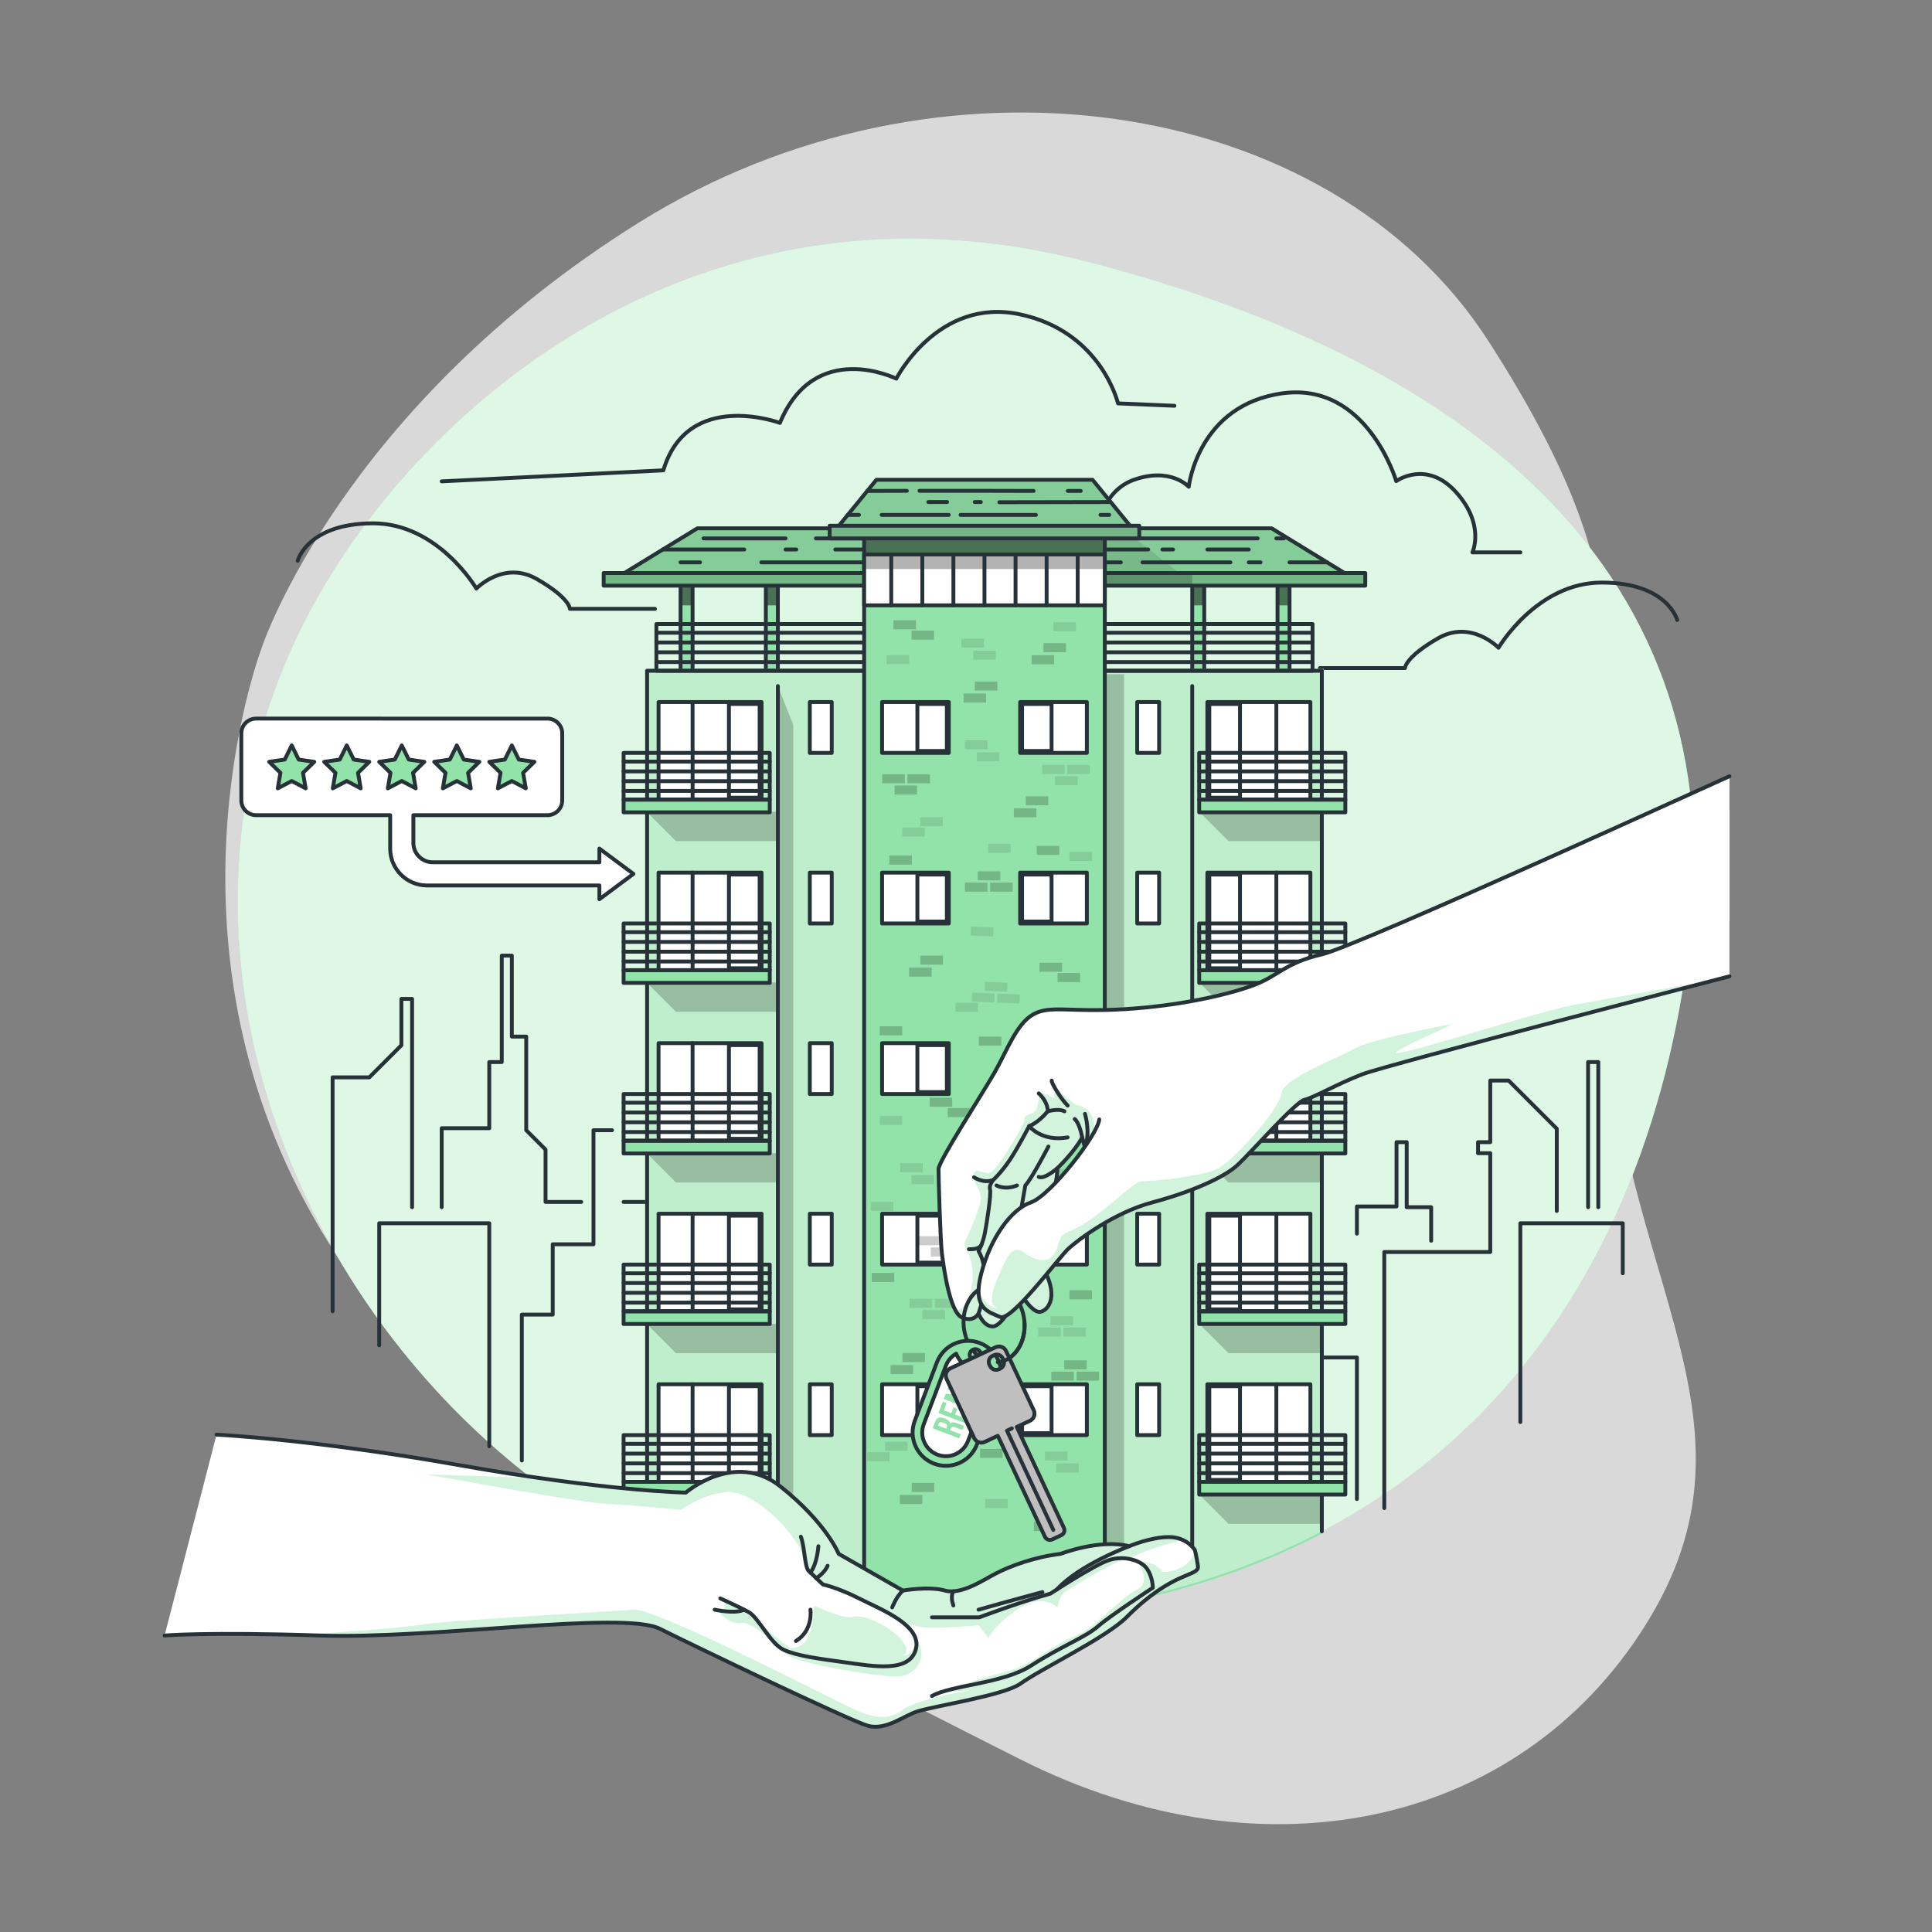 <?xml version="1.0" encoding="utf-8"?>
<!-- Generator: Adobe Illustrator 27.5.0, SVG Export Plug-In . SVG Version: 6.00 Build 0)  -->
<svg xmlns:xlink="http://www.w3.org/1999/xlink" version="1.1" xmlns="http://www.w3.org/2000/svg" x="0px" y="0px"
     viewBox="0 0 500 500" style="enable-background:new 0 0 500 500;" xml:space="preserve">
<rect x="0" y="0" width="500" height="500" fill="#808080" stroke="none"/>
<g id="Background_Simple">
	<g>
		<path style="opacity:0.7;fill:#FFFFFF;" d="M67.931,167.086c0,0-27.877,71.988,11.297,144.503
			c39.174,72.516,119.879,110.802,184.469,143.548c64.59,32.746,131.661,16.799,163.534-36.838
			c31.873-53.637-11.845-91.928-11.897-168.418c-0.051-76.49,11.447-96.742-29.963-161.364
			c-41.41-64.623-143.059-78.925-219.9-30.996C88.631,105.45,67.931,167.086,67.931,167.086z"/>
	</g>
    <g>
		<path style="fill:#92E3A9;" d="M80.862,156.988c28.824-53.065,101.321-115.003,200.786-89.203
			c99.464,25.8,166.663,80.38,155.651,175.343c-11.011,94.963-68.874,173.858-193.518,176.168S17.664,273.337,80.862,156.988z"/>
        <path style="opacity:0.7;fill:#FFFFFF;" d="M80.862,156.988c28.824-53.065,101.321-115.003,200.786-89.203
			c99.464,25.8,166.663,80.38,155.651,175.343c-11.011,94.963-68.874,173.858-193.518,176.168S17.664,273.337,80.862,156.988z"/>
	</g>
</g>
    <g id="Clouds">
	<g>
		<path style="fill:none;stroke:#263238;stroke-linecap:round;stroke-linejoin:round;stroke-miterlimit:10;" d="M77.043,145.119
			c0,0,2.508-9.632,19.419-9.682c16.91-0.05,26.822,16.878,26.822,16.878s7.09-7.373,15.659-2.452
			c8.569,4.921,8.545,7.71,8.545,7.71h22.015"/>
        <path style="fill:none;stroke:#263238;stroke-linecap:round;stroke-linejoin:round;stroke-miterlimit:10;" d="M434.058,160.447
			c0,0-2.509-9.632-19.419-9.682c-16.91-0.05-26.822,16.878-26.822,16.878s-7.09-7.373-15.659-2.452s-8.545,7.71-8.545,7.71h-22.015
			"/>
        <path style="fill:none;stroke:#263238;stroke-linecap:round;stroke-linejoin:round;stroke-miterlimit:10;" d="M393.463,142.951
			h-12.407c0,0,3.398-7.151-4.265-15.615c-7.663-8.464-15.45-2.821-15.45-2.821s-7.517-25.746-29.449-22.724
			c-21.932,3.021-24.245,24.184-24.245,24.184s-4.688-5.195-14.236-1.789c-9.548,3.406-10.992,16.481-8.632,21.983
			c0,0-10.875,2.114-11.596,11.391c0,0-0.672-8.207-10.906-8.458c-10.234-0.251-12.787,12.445-12.787,12.445h-11.486"/>
        <path style="fill:none;stroke:#263238;stroke-linecap:round;stroke-linejoin:round;stroke-miterlimit:10;" d="M114.31,124.576
			l57.364-2.855c6.305-21.095,30.167-12.272,30.167-12.272c9.03-21.876,30.117-11.45,30.117-11.45s10.724-21.083,31.881-16.671
			c21.157,4.412,25.499,23.073,25.499,23.073l14.604,0.613"/>
	</g>
</g>
    <g id="Buildings_1_">
	<g>
		<polyline style="fill:none;stroke:#263238;stroke-linecap:round;stroke-linejoin:round;stroke-miterlimit:10;"
                  points="
			86.077,339.362 86.077,278.816 95.577,278.816 103.881,270.512 103.881,258.514 106.648,258.514 106.648,312.426 		"/>
        <polyline style="fill:none;stroke:#263238;stroke-linecap:round;stroke-linejoin:round;stroke-miterlimit:10;"
                  points="
			98.14,348.161 98.14,316.582 126.623,316.582 126.623,374.299 		"/>
        <polyline style="fill:none;stroke:#263238;stroke-linecap:round;stroke-linejoin:round;stroke-miterlimit:10;"
                  points="
			114.31,312.426 114.31,291.982 126.623,291.982 126.623,274.862 129.857,274.862 129.857,247.317 132.463,247.317 
			132.463,268.269 136.187,268.269 136.187,292.502 141.187,297.502 141.187,311.057 150.429,311.057 		"/>
        <polyline style="fill:none;stroke:#263238;stroke-linecap:round;stroke-linejoin:round;stroke-miterlimit:10;"
                  points="
			135.047,377.981 135.047,340.224 143.044,340.224 143.044,322.022 153.593,322.022 153.593,292.502 158.395,292.502 		"/>
        <polyline style="fill:none;stroke:#263238;stroke-linecap:round;stroke-linejoin:round;stroke-miterlimit:10;"
                  points="
			370.385,321.103 370.385,312.426 364.055,312.426 364.055,295.589 361.418,295.589 361.418,312.228 351.167,312.228 
			351.167,319.263 		"/>
        <polyline style="fill:none;stroke:#263238;stroke-linecap:round;stroke-linejoin:round;stroke-miterlimit:10;"
                  points="
			402.893,313.399 402.893,292.11 390.429,279.646 385.681,279.646 385.681,295.589 382.516,295.589 382.516,298.444 
			385.681,298.444 385.681,324.016 358.253,324.016 358.253,366.828 358.253,390.289 		"/>
        <polyline style="fill:none;stroke:#263238;stroke-linecap:round;stroke-linejoin:round;stroke-miterlimit:10;"
                  points="
			393.463,368.032 393.463,316.582 419.967,316.582 419.967,329.524 		"/>
        <polyline style="fill:none;stroke:#263238;stroke-linecap:round;stroke-linejoin:round;stroke-miterlimit:10;"
                  points="
			411,312.426 411,274.862 413.637,274.862 413.637,312.426 		"/>
        <polyline style="fill:none;stroke:#263238;stroke-linecap:round;stroke-linejoin:round;stroke-miterlimit:10;"
                  points="
			351.167,387.947 351.167,351.31 324.699,351.31 324.699,303.367 303.225,281.893 303.225,259.525 298.661,259.525 
			298.661,353.277 		"/>
        <polyline style="fill:none;stroke:#263238;stroke-linecap:round;stroke-linejoin:round;stroke-miterlimit:10;"
                  points="
			306.08,398.53 306.08,358.249 277.912,358.249 277.912,330.652 274.239,330.652 274.239,291.148 270.865,291.148 270.865,253.55 
			266.348,253.55 266.348,208.412 262.386,208.412 262.386,251.826 257.161,257.051 257.161,278.816 247.658,278.816 
			247.658,330.606 228.524,330.606 228.524,363.598 215.777,363.598 215.777,398.53 		"/>
        <polyline style="fill:none;stroke:#263238;stroke-linecap:round;stroke-linejoin:round;stroke-miterlimit:10;"
                  points="
			161.389,311.057 176.313,311.057 176.313,347.195 188.149,347.195 188.149,376.81 		"/>
        <polyline style="fill:none;stroke:#263238;stroke-linecap:round;stroke-linejoin:round;stroke-miterlimit:10;"
                  points="
			178.642,323.304 188.149,323.304 188.149,289.177 233.499,289.177 233.499,324.016 		"/>

        <line style="fill:none;stroke:#263238;stroke-linecap:round;stroke-linejoin:round;stroke-miterlimit:10;"
              x1="278.126" y1="316.582" x2="294.308" y2="316.582"/>
        <polyline style="fill:none;stroke:#263238;stroke-linecap:round;stroke-linejoin:round;stroke-miterlimit:10;"
                  points="
			337.16,348.161 337.16,284.624 333.73,284.624 333.73,348.996 		"/>
	</g>
        <g>
		<g>
			<defs>
				<polygon id="XMLID_6_" points="333.73,143.5 333.73,174.49 330.62,174.49 330.62,148.3 311.66,148.3 311.66,174.49 
					308.55,174.49 308.55,148.3 201.31,148.3 201.31,174.49 198.2,174.49 198.2,148.3 179.24,148.3 179.24,174.49 176.13,174.49 
					176.13,143.5 				"/>
			</defs>
            <use xlink:href="#XMLID_6_" style="overflow:visible;fill:#92E3A9;"/>
            <clipPath id="XMLID_00000011728913738622011050000005002935448878951576_">
				<use xlink:href="#XMLID_6_" style="overflow:visible;"/>
			</clipPath>
            <polygon style="opacity:0.5;clip-path:url(#XMLID_00000011728913738622011050000005002935448878951576_);"
                     points="333.73,143.5
				333.73,156.66 330.62,156.66 330.62,148.3 311.66,148.3 311.66,156.66 308.55,156.66 308.55,148.3 201.31,148.3 201.31,156.66 
				198.2,156.66 198.2,148.3 179.24,148.3 179.24,156.66 176.13,156.66 176.13,143.5 			"/>

            <use xlink:href="#XMLID_6_"
                 style="overflow:visible;fill:none;stroke:#263238;stroke-linecap:round;stroke-linejoin:round;stroke-miterlimit:10;"/>
		</g>
            <g>
			<defs>
				<polygon id="XMLID_4_" points="329.097,136.731 285.369,136.731 264.193,136.731 180.465,136.731 158.395,150.264 
					243.158,150.264 276.404,150.264 351.167,150.264 				"/>
			</defs>
                <use xlink:href="#XMLID_4_" style="overflow:visible;fill:#92E3A9;"/>
                <clipPath id="XMLID_00000061464535828720373660000004876125581154033032_">
				<use xlink:href="#XMLID_4_" style="overflow:visible;"/>
			</clipPath>
                <polygon style="opacity:0.1;clip-path:url(#XMLID_00000061464535828720373660000004876125581154033032_);"
                         points="
				329.097,136.731 285.369,136.731 264.193,136.731 180.465,136.731 158.395,150.264 243.158,150.264 276.404,150.264 
				351.167,150.264 			"/>
                <polygon style="opacity:0.1;clip-path:url(#XMLID_00000061464535828720373660000004876125581154033032_);"
                         points="
				290.532,136.731 224.407,136.731 224.407,150.264 307.615,150.264 			"/>

                <use xlink:href="#XMLID_4_"
                     style="overflow:visible;fill:none;stroke:#263238;stroke-linecap:round;stroke-linejoin:round;stroke-miterlimit:10;"/>
		</g>
            <g>
			
				<line style="fill:none;stroke:#263238;stroke-linecap:round;stroke-linejoin:round;stroke-miterlimit:10;"
                      x1="211.152" y1="139.334" x2="325.475" y2="139.334"/>

                <line style="fill:none;stroke:#263238;stroke-linecap:round;stroke-linejoin:round;stroke-miterlimit:10;"
                      x1="297.145" y1="142.212" x2="216.172" y2="142.212"/>

                <line style="fill:none;stroke:#263238;stroke-linecap:round;stroke-linejoin:round;stroke-miterlimit:10;"
                      x1="197.022" y1="145.535" x2="290.08" y2="145.535"/>

                <line style="fill:none;stroke:#263238;stroke-linecap:round;stroke-linejoin:round;stroke-miterlimit:10;"
                      x1="300.824" y1="142.212" x2="303.593" y2="142.212"/>

                <line style="fill:none;stroke:#263238;stroke-linecap:round;stroke-linejoin:round;stroke-miterlimit:10;"
                      x1="312.467" y1="142.212" x2="323.176" y2="142.212"/>

                <line style="fill:none;stroke:#263238;stroke-linecap:round;stroke-linejoin:round;stroke-miterlimit:10;"
                      x1="330.32" y1="139.334" x2="332.275" y2="139.334"/>

                <line style="fill:none;stroke:#263238;stroke-linecap:round;stroke-linejoin:round;stroke-miterlimit:10;"
                      x1="295.681" y1="145.535" x2="318.429" y2="145.535"/>

                <line style="fill:none;stroke:#263238;stroke-linecap:round;stroke-linejoin:round;stroke-miterlimit:10;"
                      x1="323.176" y1="145.535" x2="326.221" y2="145.535"/>

                <line style="fill:none;stroke:#263238;stroke-linecap:round;stroke-linejoin:round;stroke-miterlimit:10;"
                      x1="333.73" y1="145.535" x2="343.456" y2="145.535"/>

                <line style="fill:none;stroke:#263238;stroke-linecap:round;stroke-linejoin:round;stroke-miterlimit:10;"
                      x1="171.526" y1="142.212" x2="192.622" y2="142.212"/>

                <line style="fill:none;stroke:#263238;stroke-linecap:round;stroke-linejoin:round;stroke-miterlimit:10;"
                      x1="203.299" y1="142.212" x2="206.077" y2="142.212"/>

                <line style="fill:none;stroke:#263238;stroke-linecap:round;stroke-linejoin:round;stroke-miterlimit:10;"
                      x1="203.299" y1="139.334" x2="182.074" y2="139.334"/>

                <line style="fill:none;stroke:#263238;stroke-linecap:round;stroke-linejoin:round;stroke-miterlimit:10;"
                      x1="176.13" y1="145.535" x2="181.154" y2="145.535"/>
		</g>
            <path style="fill:#92E3A9;stroke:#92E3A9;stroke-miterlimit:10;" d="M342.09,173.59v222.73c-26.59,13.97-59.16,22.25-98.31,22.98
			c-27,0.5-52.92-6.07-76.31-17.85V173.59H342.09z"/>
            <path style="opacity:0.4;fill:#FFFFFF;" d="M342.09,173.59v222.73c-26.59,13.97-59.16,22.25-98.31,22.98
			c-27,0.5-52.92-6.07-76.31-17.85V173.59H342.09z"/>
            <g>
			<rect x="283.199" y="174.49" style="opacity:0.2;" width="7.727" height="239.173"/>
                <polygon style="opacity:0.2;"
                         points="205.286,401.334 201.312,411.334 201.312,177.553 205.286,187.553 			"/>
                <g>
				<polyline style="opacity:0.2;"
                          points="310.353,386.791 317.932,394.37 342.09,394.37 342.09,386.791 310.353,386.791 				"/>
                    <polyline style="opacity:0.2;"
                              points="310.353,342.617 317.932,350.197 342.09,350.197 342.09,342.617 310.353,342.617 				"/>
                    <polyline style="opacity:0.2;"
                              points="310.353,298.444 317.932,306.024 342.09,306.024 342.09,298.444 310.353,298.444 				"/>
                    <polyline style="opacity:0.2;"
                              points="310.353,254.271 317.932,261.851 342.09,261.851 342.09,254.271 310.353,254.271 				"/>
                    <polyline style="opacity:0.2;"
                              points="310.353,210.098 317.932,217.678 342.09,217.678 342.09,210.098 310.353,210.098 				"/>
			</g>
                <g>
				<polyline style="opacity:0.2;"
                          points="167.353,386.791 174.932,394.37 201.09,394.37 201.09,386.791 167.353,386.791 				"/>
                    <polyline style="opacity:0.2;"
                              points="167.353,342.617 174.932,350.197 201.09,350.197 201.09,342.617 167.353,342.617 				"/>
                    <polyline style="opacity:0.2;"
                              points="167.353,298.444 174.932,306.024 201.09,306.024 201.09,298.444 167.353,298.444 				"/>
                    <polyline style="opacity:0.2;"
                              points="167.353,254.271 174.932,261.851 201.09,261.851 201.09,254.271 167.353,254.271 				"/>
                    <polyline style="opacity:0.2;"
                              points="167.353,210.098 174.932,217.678 201.09,217.678 201.09,210.098 167.353,210.098 				"/>
			</g>
		</g>
            <g>
			
				<line style="fill:none;stroke:#263238;stroke-linecap:round;stroke-linejoin:round;stroke-miterlimit:10;"
                      x1="169.873" y1="163.75" x2="339.689" y2="163.75"/>

                <line style="fill:none;stroke:#263238;stroke-linecap:round;stroke-linejoin:round;stroke-miterlimit:10;"
                      x1="169.873" y1="166.279" x2="339.689" y2="166.279"/>

                <line style="fill:none;stroke:#263238;stroke-linecap:round;stroke-linejoin:round;stroke-miterlimit:10;"
                      x1="169.873" y1="168.807" x2="339.689" y2="168.807"/>

                <line style="fill:none;stroke:#263238;stroke-linecap:round;stroke-linejoin:round;stroke-miterlimit:10;"
                      x1="169.873" y1="171.336" x2="339.689" y2="171.336"/>

                <rect x="169.873" y="161.497"
                      style="fill:none;stroke:#263238;stroke-linecap:round;stroke-linejoin:round;stroke-miterlimit:10;"
                      width="169.816" height="12.091"/>
		</g>
            <g>
			<defs>
				<rect id="XMLID_2_" x="156.231" y="148.295" width="197.1" height="3.274"/>
			</defs>
                <use xlink:href="#XMLID_2_" style="overflow:visible;fill:#92E3A9;"/>
                <clipPath id="XMLID_00000103225837509707189960000018222597346773396867_">
				<use xlink:href="#XMLID_2_" style="overflow:visible;"/>
			</clipPath>

                <rect x="156.231" y="148.295"
                      style="opacity:0.2;clip-path:url(#XMLID_00000103225837509707189960000018222597346773396867_);"
                      width="197.1" height="3.274"/>

                <rect x="224.407" y="148.295"
                      style="opacity:0.2;clip-path:url(#XMLID_00000103225837509707189960000018222597346773396867_);"
                      width="84.142" height="3.274"/>

                <use xlink:href="#XMLID_2_"
                     style="overflow:visible;fill:none;stroke:#263238;stroke-linecap:round;stroke-linejoin:round;stroke-miterlimit:10;"/>
		</g>
            <polyline style="fill:none;stroke:#263238;stroke-linecap:round;stroke-linejoin:round;stroke-miterlimit:10;"
                      points="
			167.47,401.45 167.47,173.59 342.09,173.59 342.09,396.32 		"/>
            <g>
			<defs>
				<polyline id="XMLID_1_"
                          points="223.641,420.901 223.641,136.731 285.921,136.731 285.921,418.901 				"/>
			</defs>
                <use xlink:href="#XMLID_1_" style="overflow:visible;fill:#92E3A9;"/>
                <clipPath id="XMLID_00000030470679119387250230000004073351584798983089_">
				<use xlink:href="#XMLID_1_" style="overflow:visible;"/>
			</clipPath>

                <rect x="223.641" y="139.334"
                      style="opacity:0.5;clip-path:url(#XMLID_00000030470679119387250230000004073351584798983089_);"
                      width="62.281" height="7.403"/>

                <use xlink:href="#XMLID_1_"
                     style="overflow:visible;fill:none;stroke:#263238;stroke-linecap:round;stroke-linejoin:round;stroke-miterlimit:10;"/>
		</g>
            <g>
			<g>
				
					<rect x="228.283" y="181.691"
                          style="fill:#FFFFFF;stroke:#263238;stroke-linecap:round;stroke-linejoin:round;stroke-miterlimit:10;"
                          width="17.266" height="13.161"/>
                <g>
					<rect x="237.415" y="182.191" style="fill:#FFFFFF;" width="7.633" height="12.161"/>
                    <path style="fill:#263238;" d="M244.548,182.691v11.161h-6.633v-11.161H244.548 M245.548,181.691h-8.633v13.161h8.633V181.691
						L245.548,181.691z"/>
				</g>
			</g>
                <g>
				<g>
					
						<rect x="170.433" y="181.691"
                              style="fill:#FFFFFF;stroke:#263238;stroke-linecap:round;stroke-linejoin:round;stroke-miterlimit:10;"
                              width="26.662" height="25.252"/>

                    <line style="fill:none;stroke:#263238;stroke-linecap:round;stroke-linejoin:round;stroke-miterlimit:10;"
                          x1="179.242" y1="181.691" x2="179.242" y2="206.943"/>
                    <g>
						<path style="fill:#263238;" d="M196.095,182.691v23.252h-6.946v-23.252H196.095 M197.095,181.691h-8.946v25.252h8.946V181.691
							L197.095,181.691z"/>
					</g>
				</g>

                    <rect x="161.389" y="206.943"
                          style="fill:#92E3A9;stroke:#263238;stroke-linecap:round;stroke-linejoin:round;stroke-miterlimit:10;"
                          width="37.82" height="3.289"/>
                    <g>
					
						<line style="fill:none;stroke:#263238;stroke-linecap:round;stroke-linejoin:round;stroke-miterlimit:10;"
                              x1="161.389" y1="197.105" x2="199.209" y2="197.105"/>

                        <line style="fill:none;stroke:#263238;stroke-linecap:round;stroke-linejoin:round;stroke-miterlimit:10;"
                              x1="161.389" y1="199.633" x2="199.209" y2="199.633"/>

                        <line style="fill:none;stroke:#263238;stroke-linecap:round;stroke-linejoin:round;stroke-miterlimit:10;"
                              x1="161.389" y1="202.162" x2="199.209" y2="202.162"/>

                        <line style="fill:none;stroke:#263238;stroke-linecap:round;stroke-linejoin:round;stroke-miterlimit:10;"
                              x1="161.389" y1="204.691" x2="199.209" y2="204.691"/>

                        <rect x="161.389" y="194.852"
                              style="fill:none;stroke:#263238;stroke-linecap:round;stroke-linejoin:round;stroke-miterlimit:10;"
                              width="37.82" height="12.091"/>
				</g>
			</g>

                <rect x="209.579" y="181.691"
                      style="fill:#FFFFFF;stroke:#263238;stroke-linecap:round;stroke-linejoin:round;stroke-miterlimit:10;"
                      width="5.675" height="13.161"/>
                <g>
				
					<rect x="264.014" y="181.691" transform="matrix(-1 -1.224647e-16 1.224647e-16 -1 545.293 376.543)"
                          style="fill:#FFFFFF;stroke:#263238;stroke-linecap:round;stroke-linejoin:round;stroke-miterlimit:10;"
                          width="17.266" height="13.161"/>
                    <g>
					<rect x="264.514" y="182.191" style="fill:#FFFFFF;" width="7.633" height="12.161"/>
                        <path style="fill:#263238;" d="M271.647,182.691v11.161h-6.633v-11.161H271.647 M272.647,181.691h-8.633v13.161h8.633V181.691
						L272.647,181.691z"/>
				</g>
			</g>
                <g>
				<g>
					
						<rect x="312.467" y="181.691"
                              transform="matrix(-1 -1.224647e-16 1.224647e-16 -1 651.596 388.634)"
                              style="fill:#FFFFFF;stroke:#263238;stroke-linecap:round;stroke-linejoin:round;stroke-miterlimit:10;"
                              width="26.662" height="25.252"/>

                    <line style="fill:none;stroke:#263238;stroke-linecap:round;stroke-linejoin:round;stroke-miterlimit:10;"
                          x1="330.32" y1="181.691" x2="330.32" y2="206.943"/>
                    <g>
						<path style="fill:#263238;" d="M320.413,182.691v23.252h-6.946v-23.252H320.413 M321.413,181.691h-8.946v25.252h8.946V181.691
							L321.413,181.691z"/>
					</g>
				</g>

                    <rect x="310.353" y="206.943" transform="matrix(-1 -1.224647e-16 1.224647e-16 -1 658.526 417.175)"
                          style="fill:#92E3A9;stroke:#263238;stroke-linecap:round;stroke-linejoin:round;stroke-miterlimit:10;"
                          width="37.82" height="3.289"/>
                    <g>
					
						<line style="fill:none;stroke:#263238;stroke-linecap:round;stroke-linejoin:round;stroke-miterlimit:10;"
                              x1="348.173" y1="197.105" x2="310.353" y2="197.105"/>

                        <line style="fill:none;stroke:#263238;stroke-linecap:round;stroke-linejoin:round;stroke-miterlimit:10;"
                              x1="348.173" y1="199.633" x2="310.353" y2="199.633"/>

                        <line style="fill:none;stroke:#263238;stroke-linecap:round;stroke-linejoin:round;stroke-miterlimit:10;"
                              x1="348.173" y1="202.162" x2="310.353" y2="202.162"/>

                        <line style="fill:none;stroke:#263238;stroke-linecap:round;stroke-linejoin:round;stroke-miterlimit:10;"
                              x1="348.173" y1="204.691" x2="310.353" y2="204.691"/>

                        <rect x="310.353" y="194.852"
                              transform="matrix(-1 -1.224647e-16 1.224647e-16 -1 658.526 401.796)"
                              style="fill:none;stroke:#263238;stroke-linecap:round;stroke-linejoin:round;stroke-miterlimit:10;"
                              width="37.82" height="12.091"/>
				</g>
			</g>

                <rect x="294.308" y="181.691" transform="matrix(-1 -1.224647e-16 1.224647e-16 -1 594.291 376.543)"
                      style="fill:#FFFFFF;stroke:#263238;stroke-linecap:round;stroke-linejoin:round;stroke-miterlimit:10;"
                      width="5.675" height="13.161"/>
		</g>
            <g>
			<g>
				
					<rect x="228.283" y="225.831"
                          style="fill:#FFFFFF;stroke:#263238;stroke-linecap:round;stroke-linejoin:round;stroke-miterlimit:10;"
                          width="17.266" height="13.161"/>
                <g>
					<rect x="237.415" y="226.331" style="fill:#FFFFFF;" width="7.633" height="12.162"/>
                    <path style="fill:#263238;" d="M244.548,226.831v11.161h-6.633v-11.161H244.548 M245.548,225.831h-8.633v13.161h8.633V225.831
						L245.548,225.831z"/>
				</g>
			</g>
                <g>
				<g>
					
						<rect x="170.433" y="225.831"
                              style="fill:#FFFFFF;stroke:#263238;stroke-linecap:round;stroke-linejoin:round;stroke-miterlimit:10;"
                              width="26.662" height="25.253"/>

                    <line style="fill:none;stroke:#263238;stroke-linecap:round;stroke-linejoin:round;stroke-miterlimit:10;"
                          x1="179.242" y1="225.831" x2="179.242" y2="251.083"/>
                    <g>
						<path style="fill:#263238;" d="M196.095,226.831v23.252h-6.946v-23.252H196.095 M197.095,225.831h-8.946v25.252h8.946V225.831
							L197.095,225.831z"/>
					</g>
				</g>

                    <rect x="161.389" y="251.083"
                          style="fill:#92E3A9;stroke:#263238;stroke-linecap:round;stroke-linejoin:round;stroke-miterlimit:10;"
                          width="37.82" height="3.289"/>
                    <g>
					
						<line style="fill:none;stroke:#263238;stroke-linecap:round;stroke-linejoin:round;stroke-miterlimit:10;"
                              x1="161.389" y1="241.244" x2="199.209" y2="241.244"/>

                        <line style="fill:none;stroke:#263238;stroke-linecap:round;stroke-linejoin:round;stroke-miterlimit:10;"
                              x1="161.389" y1="243.773" x2="199.209" y2="243.773"/>

                        <line style="fill:none;stroke:#263238;stroke-linecap:round;stroke-linejoin:round;stroke-miterlimit:10;"
                              x1="161.389" y1="246.302" x2="199.209" y2="246.302"/>

                        <line style="fill:none;stroke:#263238;stroke-linecap:round;stroke-linejoin:round;stroke-miterlimit:10;"
                              x1="161.389" y1="248.83" x2="199.209" y2="248.83"/>

                        <rect x="161.389" y="238.992"
                              style="fill:none;stroke:#263238;stroke-linecap:round;stroke-linejoin:round;stroke-miterlimit:10;"
                              width="37.82" height="12.091"/>
				</g>
			</g>

                <rect x="209.579" y="225.831"
                      style="fill:#FFFFFF;stroke:#263238;stroke-linecap:round;stroke-linejoin:round;stroke-miterlimit:10;"
                      width="5.675" height="13.161"/>
                <g>
				
					<rect x="264.014" y="225.831" transform="matrix(-1 -1.224647e-16 1.224647e-16 -1 545.293 464.822)"
                          style="fill:#FFFFFF;stroke:#263238;stroke-linecap:round;stroke-linejoin:round;stroke-miterlimit:10;"
                          width="17.266" height="13.161"/>
                    <g>
					<rect x="264.514" y="226.331" style="fill:#FFFFFF;" width="7.633" height="12.162"/>
                        <path style="fill:#263238;" d="M271.647,226.831v11.161h-6.633v-11.161H271.647 M272.647,225.831h-8.633v13.161h8.633V225.831
						L272.647,225.831z"/>
				</g>
			</g>
                <g>
				<g>
					
						<rect x="312.467" y="225.831"
                              transform="matrix(-1 -1.224647e-16 1.224647e-16 -1 651.596 476.913)"
                              style="fill:#FFFFFF;stroke:#263238;stroke-linecap:round;stroke-linejoin:round;stroke-miterlimit:10;"
                              width="26.662" height="25.253"/>

                    <line style="fill:none;stroke:#263238;stroke-linecap:round;stroke-linejoin:round;stroke-miterlimit:10;"
                          x1="330.32" y1="225.831" x2="330.32" y2="251.083"/>
                    <g>
						<path style="fill:#263238;" d="M320.413,226.831v23.252h-6.946v-23.252H320.413 M321.413,225.831h-8.946v25.252h8.946V225.831
							L321.413,225.831z"/>
					</g>
				</g>

                    <rect x="310.353" y="251.083" transform="matrix(-1 -1.224647e-16 1.224647e-16 -1 658.526 505.455)"
                          style="fill:#92E3A9;stroke:#263238;stroke-linecap:round;stroke-linejoin:round;stroke-miterlimit:10;"
                          width="37.82" height="3.289"/>
                    <g>
					
						<line style="fill:none;stroke:#263238;stroke-linecap:round;stroke-linejoin:round;stroke-miterlimit:10;"
                              x1="348.173" y1="241.244" x2="310.353" y2="241.244"/>

                        <line style="fill:none;stroke:#263238;stroke-linecap:round;stroke-linejoin:round;stroke-miterlimit:10;"
                              x1="348.173" y1="243.773" x2="310.353" y2="243.773"/>

                        <line style="fill:none;stroke:#263238;stroke-linecap:round;stroke-linejoin:round;stroke-miterlimit:10;"
                              x1="348.173" y1="246.302" x2="310.353" y2="246.302"/>

                        <line style="fill:none;stroke:#263238;stroke-linecap:round;stroke-linejoin:round;stroke-miterlimit:10;"
                              x1="348.173" y1="248.83" x2="310.353" y2="248.83"/>

                        <rect x="310.353" y="238.992"
                              transform="matrix(-1 -1.224647e-16 1.224647e-16 -1 658.526 490.075)"
                              style="fill:none;stroke:#263238;stroke-linecap:round;stroke-linejoin:round;stroke-miterlimit:10;"
                              width="37.82" height="12.091"/>
				</g>
			</g>

                <rect x="294.308" y="225.831" transform="matrix(-1 -1.224647e-16 1.224647e-16 -1 594.291 464.822)"
                      style="fill:#FFFFFF;stroke:#263238;stroke-linecap:round;stroke-linejoin:round;stroke-miterlimit:10;"
                      width="5.675" height="13.161"/>
		</g>
            <g>
			<g>
				
					<rect x="228.283" y="269.97"
                          style="fill:#FFFFFF;stroke:#263238;stroke-linecap:round;stroke-linejoin:round;stroke-miterlimit:10;"
                          width="17.266" height="13.161"/>
                <g>
					<rect x="237.415" y="270.47" style="fill:#FFFFFF;" width="7.633" height="12.162"/>
                    <path style="fill:#263238;" d="M244.548,270.97v11.161h-6.633V270.97H244.548 M245.548,269.97h-8.633v13.161h8.633V269.97
						L245.548,269.97z"/>
				</g>
			</g>
                <g>
				<g>
					
						<rect x="170.433" y="269.97"
                              style="fill:#FFFFFF;stroke:#263238;stroke-linecap:round;stroke-linejoin:round;stroke-miterlimit:10;"
                              width="26.662" height="25.252"/>

                    <line style="fill:none;stroke:#263238;stroke-linecap:round;stroke-linejoin:round;stroke-miterlimit:10;"
                          x1="179.242" y1="269.97" x2="179.242" y2="295.223"/>
                    <g>
						<path style="fill:#263238;" d="M196.095,270.97v23.252h-6.946V270.97H196.095 M197.095,269.97h-8.946v25.252h8.946V269.97
							L197.095,269.97z"/>
					</g>
				</g>

                    <rect x="161.389" y="295.223"
                          style="fill:#92E3A9;stroke:#263238;stroke-linecap:round;stroke-linejoin:round;stroke-miterlimit:10;"
                          width="37.82" height="3.289"/>
                    <g>
					
						<line style="fill:none;stroke:#263238;stroke-linecap:round;stroke-linejoin:round;stroke-miterlimit:10;"
                              x1="161.389" y1="285.384" x2="199.209" y2="285.384"/>

                        <line style="fill:none;stroke:#263238;stroke-linecap:round;stroke-linejoin:round;stroke-miterlimit:10;"
                              x1="161.389" y1="287.913" x2="199.209" y2="287.913"/>

                        <line style="fill:none;stroke:#263238;stroke-linecap:round;stroke-linejoin:round;stroke-miterlimit:10;"
                              x1="161.389" y1="290.441" x2="199.209" y2="290.441"/>

                        <line style="fill:none;stroke:#263238;stroke-linecap:round;stroke-linejoin:round;stroke-miterlimit:10;"
                              x1="161.389" y1="292.97" x2="199.209" y2="292.97"/>

                        <rect x="161.389" y="283.131"
                              style="fill:none;stroke:#263238;stroke-linecap:round;stroke-linejoin:round;stroke-miterlimit:10;"
                              width="37.82" height="12.091"/>
				</g>
			</g>

                <rect x="209.579" y="269.97"
                      style="fill:#FFFFFF;stroke:#263238;stroke-linecap:round;stroke-linejoin:round;stroke-miterlimit:10;"
                      width="5.675" height="13.161"/>
                <g>
				
					<rect x="264.014" y="269.97" transform="matrix(-1 -1.224647e-16 1.224647e-16 -1 545.293 553.102)"
                          style="fill:#FFFFFF;stroke:#263238;stroke-linecap:round;stroke-linejoin:round;stroke-miterlimit:10;"
                          width="17.266" height="13.161"/>
                    <g>
					<rect x="264.514" y="270.47" style="fill:#FFFFFF;" width="7.633" height="12.162"/>
                        <path style="fill:#263238;" d="M271.647,270.97v11.161h-6.633V270.97H271.647 M272.647,269.97h-8.633v13.161h8.633V269.97
						L272.647,269.97z"/>
				</g>
			</g>
                <g>
				<g>
					
						<rect x="312.467" y="269.97"
                              transform="matrix(-1 -1.224647e-16 1.224647e-16 -1 651.596 565.193)"
                              style="fill:#FFFFFF;stroke:#263238;stroke-linecap:round;stroke-linejoin:round;stroke-miterlimit:10;"
                              width="26.662" height="25.252"/>

                    <line style="fill:none;stroke:#263238;stroke-linecap:round;stroke-linejoin:round;stroke-miterlimit:10;"
                          x1="330.32" y1="269.97" x2="330.32" y2="295.223"/>
                    <g>
						<path style="fill:#263238;" d="M320.413,270.97v23.252h-6.946V270.97H320.413 M321.413,269.97h-8.946v25.252h8.946V269.97
							L321.413,269.97z"/>
					</g>
				</g>

                    <rect x="310.353" y="295.223" transform="matrix(-1 -1.224647e-16 1.224647e-16 -1 658.526 593.734)"
                          style="fill:#92E3A9;stroke:#263238;stroke-linecap:round;stroke-linejoin:round;stroke-miterlimit:10;"
                          width="37.82" height="3.289"/>
                    <g>
					
						<line style="fill:none;stroke:#263238;stroke-linecap:round;stroke-linejoin:round;stroke-miterlimit:10;"
                              x1="348.173" y1="285.384" x2="310.353" y2="285.384"/>

                        <line style="fill:none;stroke:#263238;stroke-linecap:round;stroke-linejoin:round;stroke-miterlimit:10;"
                              x1="348.173" y1="287.913" x2="310.353" y2="287.913"/>

                        <line style="fill:none;stroke:#263238;stroke-linecap:round;stroke-linejoin:round;stroke-miterlimit:10;"
                              x1="348.173" y1="290.441" x2="310.353" y2="290.441"/>

                        <line style="fill:none;stroke:#263238;stroke-linecap:round;stroke-linejoin:round;stroke-miterlimit:10;"
                              x1="348.173" y1="292.97" x2="310.353" y2="292.97"/>

                        <rect x="310.353" y="283.131"
                              transform="matrix(-1 -1.224647e-16 1.224647e-16 -1 658.526 578.354)"
                              style="fill:none;stroke:#263238;stroke-linecap:round;stroke-linejoin:round;stroke-miterlimit:10;"
                              width="37.82" height="12.091"/>
				</g>
			</g>

                <rect x="294.308" y="269.97" transform="matrix(-1 -1.224647e-16 1.224647e-16 -1 594.291 553.102)"
                      style="fill:#FFFFFF;stroke:#263238;stroke-linecap:round;stroke-linejoin:round;stroke-miterlimit:10;"
                      width="5.675" height="13.161"/>
		</g>
            <g>
			<g>
				
					<rect x="228.283" y="314.11"
                          style="fill:#FFFFFF;stroke:#263238;stroke-linecap:round;stroke-linejoin:round;stroke-miterlimit:10;"
                          width="17.266" height="13.161"/>
                <g>
					<rect x="237.415" y="314.609" style="fill:#FFFFFF;" width="7.633" height="12.162"/>
                    <path style="fill:#263238;" d="M244.548,315.11v11.161h-6.633V315.11H244.548 M245.548,314.11h-8.633v13.161h8.633V314.11
						L245.548,314.11z"/>
				</g>
			</g>
                <g>
				<g>
					
						<rect x="170.433" y="314.11"
                              style="fill:#FFFFFF;stroke:#263238;stroke-linecap:round;stroke-linejoin:round;stroke-miterlimit:10;"
                              width="26.662" height="25.253"/>

                    <line style="fill:none;stroke:#263238;stroke-linecap:round;stroke-linejoin:round;stroke-miterlimit:10;"
                          x1="179.242" y1="314.11" x2="179.242" y2="339.362"/>
                    <g>
						<path style="fill:#263238;" d="M196.095,315.11v23.253h-6.946V315.11H196.095 M197.095,314.11h-8.946v25.253h8.946V314.11
							L197.095,314.11z"/>
					</g>
				</g>

                    <rect x="161.389" y="339.362"
                          style="fill:#92E3A9;stroke:#263238;stroke-linecap:round;stroke-linejoin:round;stroke-miterlimit:10;"
                          width="37.82" height="3.289"/>
                    <g>
					
						<line style="fill:none;stroke:#263238;stroke-linecap:round;stroke-linejoin:round;stroke-miterlimit:10;"
                              x1="161.389" y1="329.524" x2="199.209" y2="329.524"/>

                        <line style="fill:none;stroke:#263238;stroke-linecap:round;stroke-linejoin:round;stroke-miterlimit:10;"
                              x1="161.389" y1="332.052" x2="199.209" y2="332.052"/>

                        <line style="fill:none;stroke:#263238;stroke-linecap:round;stroke-linejoin:round;stroke-miterlimit:10;"
                              x1="161.389" y1="334.581" x2="199.209" y2="334.581"/>

                        <line style="fill:none;stroke:#263238;stroke-linecap:round;stroke-linejoin:round;stroke-miterlimit:10;"
                              x1="161.389" y1="337.11" x2="199.209" y2="337.11"/>

                        <rect x="161.389" y="327.271"
                              style="fill:none;stroke:#263238;stroke-linecap:round;stroke-linejoin:round;stroke-miterlimit:10;"
                              width="37.82" height="12.091"/>
				</g>
			</g>

                <rect x="209.579" y="314.11"
                      style="fill:#FFFFFF;stroke:#263238;stroke-linecap:round;stroke-linejoin:round;stroke-miterlimit:10;"
                      width="5.675" height="13.161"/>
                <g>
				
					<rect x="264.014" y="314.11" transform="matrix(-1 -1.224647e-16 1.224647e-16 -1 545.293 641.381)"
                          style="fill:#FFFFFF;stroke:#263238;stroke-linecap:round;stroke-linejoin:round;stroke-miterlimit:10;"
                          width="17.266" height="13.161"/>
                    <g>
					<rect x="264.514" y="314.609" style="fill:#FFFFFF;" width="7.633" height="12.162"/>
                        <path style="fill:#263238;" d="M271.647,315.11v11.161h-6.633V315.11H271.647 M272.647,314.11h-8.633v13.161h8.633V314.11
						L272.647,314.11z"/>
				</g>
			</g>
                <g>
				<g>
					
						<rect x="312.467" y="314.11"
                              transform="matrix(-1 -1.224647e-16 1.224647e-16 -1 651.596 653.472)"
                              style="fill:#FFFFFF;stroke:#263238;stroke-linecap:round;stroke-linejoin:round;stroke-miterlimit:10;"
                              width="26.662" height="25.253"/>

                    <line style="fill:none;stroke:#263238;stroke-linecap:round;stroke-linejoin:round;stroke-miterlimit:10;"
                          x1="330.32" y1="314.11" x2="330.32" y2="339.362"/>
                    <g>
						<path style="fill:#263238;" d="M320.413,315.11v23.253h-6.946V315.11H320.413 M321.413,314.11h-8.946v25.253h8.946V314.11
							L321.413,314.11z"/>
					</g>
				</g>

                    <rect x="310.353" y="339.362" transform="matrix(-1 -1.224647e-16 1.224647e-16 -1 658.526 682.013)"
                          style="fill:#92E3A9;stroke:#263238;stroke-linecap:round;stroke-linejoin:round;stroke-miterlimit:10;"
                          width="37.82" height="3.289"/>
                    <g>
					
						<line style="fill:none;stroke:#263238;stroke-linecap:round;stroke-linejoin:round;stroke-miterlimit:10;"
                              x1="348.173" y1="329.524" x2="310.353" y2="329.524"/>

                        <line style="fill:none;stroke:#263238;stroke-linecap:round;stroke-linejoin:round;stroke-miterlimit:10;"
                              x1="348.173" y1="332.052" x2="310.353" y2="332.052"/>

                        <line style="fill:none;stroke:#263238;stroke-linecap:round;stroke-linejoin:round;stroke-miterlimit:10;"
                              x1="348.173" y1="334.581" x2="310.353" y2="334.581"/>

                        <line style="fill:none;stroke:#263238;stroke-linecap:round;stroke-linejoin:round;stroke-miterlimit:10;"
                              x1="348.173" y1="337.11" x2="310.353" y2="337.11"/>

                        <rect x="310.353" y="327.271"
                              transform="matrix(-1 -1.224647e-16 1.224647e-16 -1 658.526 666.633)"
                              style="fill:none;stroke:#263238;stroke-linecap:round;stroke-linejoin:round;stroke-miterlimit:10;"
                              width="37.82" height="12.091"/>
				</g>
			</g>

                <rect x="294.308" y="314.11" transform="matrix(-1 -1.224647e-16 1.224647e-16 -1 594.291 641.381)"
                      style="fill:#FFFFFF;stroke:#263238;stroke-linecap:round;stroke-linejoin:round;stroke-miterlimit:10;"
                      width="5.675" height="13.161"/>
		</g>
            <g>
			<g>
				
					<rect x="228.283" y="358.249"
                          style="fill:#FFFFFF;stroke:#263238;stroke-linecap:round;stroke-linejoin:round;stroke-miterlimit:10;"
                          width="17.266" height="13.161"/>
                <g>
					<rect x="237.415" y="358.749" style="fill:#FFFFFF;" width="7.633" height="12.162"/>
                    <path style="fill:#263238;" d="M244.548,359.25v11.161h-6.633V359.25H244.548 M245.548,358.25h-8.633v13.161h8.633V358.25
						L245.548,358.25z"/>
				</g>
			</g>
                <g>
				<g>
					
						<rect x="170.433" y="358.249"
                              style="fill:#FFFFFF;stroke:#263238;stroke-linecap:round;stroke-linejoin:round;stroke-miterlimit:10;"
                              width="26.662" height="25.253"/>

                    <line style="fill:none;stroke:#263238;stroke-linecap:round;stroke-linejoin:round;stroke-miterlimit:10;"
                          x1="179.242" y1="358.249" x2="179.242" y2="383.502"/>
                    <g>
						<path style="fill:#263238;" d="M196.095,359.25v23.252h-6.946V359.25H196.095 M197.095,358.25h-8.946v25.252h8.946V358.25
							L197.095,358.25z"/>
					</g>
				</g>

                    <rect x="161.389" y="383.502"
                          style="fill:#92E3A9;stroke:#263238;stroke-linecap:round;stroke-linejoin:round;stroke-miterlimit:10;"
                          width="37.82" height="3.289"/>
                    <g>
					
						<line style="fill:none;stroke:#263238;stroke-linecap:round;stroke-linejoin:round;stroke-miterlimit:10;"
                              x1="161.389" y1="373.663" x2="199.209" y2="373.663"/>

                        <line style="fill:none;stroke:#263238;stroke-linecap:round;stroke-linejoin:round;stroke-miterlimit:10;"
                              x1="161.389" y1="376.192" x2="199.209" y2="376.192"/>

                        <line style="fill:none;stroke:#263238;stroke-linecap:round;stroke-linejoin:round;stroke-miterlimit:10;"
                              x1="161.389" y1="378.721" x2="199.209" y2="378.721"/>

                        <line style="fill:none;stroke:#263238;stroke-linecap:round;stroke-linejoin:round;stroke-miterlimit:10;"
                              x1="161.389" y1="381.249" x2="199.209" y2="381.249"/>

                        <rect x="161.389" y="371.411"
                              style="fill:none;stroke:#263238;stroke-linecap:round;stroke-linejoin:round;stroke-miterlimit:10;"
                              width="37.82" height="12.091"/>
				</g>
			</g>

                <rect x="209.579" y="358.249"
                      style="fill:#FFFFFF;stroke:#263238;stroke-linecap:round;stroke-linejoin:round;stroke-miterlimit:10;"
                      width="5.675" height="13.161"/>
                <g>
				
					<rect x="264.014" y="358.249" transform="matrix(-1 -1.224647e-16 1.224647e-16 -1 545.293 729.66)"
                          style="fill:#FFFFFF;stroke:#263238;stroke-linecap:round;stroke-linejoin:round;stroke-miterlimit:10;"
                          width="17.266" height="13.161"/>
                    <g>
					<rect x="264.514" y="358.749" style="fill:#FFFFFF;" width="7.633" height="12.162"/>
                        <path style="fill:#263238;" d="M271.647,359.25v11.161h-6.633V359.25H271.647 M272.647,358.25h-8.633v13.161h8.633V358.25
						L272.647,358.25z"/>
				</g>
			</g>
                <g>
				<g>
					
						<rect x="312.467" y="358.249"
                              transform="matrix(-1 -1.224647e-16 1.224647e-16 -1 651.596 741.751)"
                              style="fill:#FFFFFF;stroke:#263238;stroke-linecap:round;stroke-linejoin:round;stroke-miterlimit:10;"
                              width="26.662" height="25.253"/>

                    <line style="fill:none;stroke:#263238;stroke-linecap:round;stroke-linejoin:round;stroke-miterlimit:10;"
                          x1="330.32" y1="358.249" x2="330.32" y2="383.502"/>
                    <g>
						<path style="fill:#263238;" d="M320.413,359.25v23.252h-6.946V359.25H320.413 M321.413,358.25h-8.946v25.252h8.946V358.25
							L321.413,358.25z"/>
					</g>
				</g>

                    <rect x="310.353" y="383.502" transform="matrix(-1 -1.224647e-16 1.224647e-16 -1 658.526 770.293)"
                          style="fill:#92E3A9;stroke:#263238;stroke-linecap:round;stroke-linejoin:round;stroke-miterlimit:10;"
                          width="37.82" height="3.289"/>
                    <g>
					
						<line style="fill:none;stroke:#263238;stroke-linecap:round;stroke-linejoin:round;stroke-miterlimit:10;"
                              x1="348.173" y1="373.663" x2="310.353" y2="373.663"/>

                        <line style="fill:none;stroke:#263238;stroke-linecap:round;stroke-linejoin:round;stroke-miterlimit:10;"
                              x1="348.173" y1="376.192" x2="310.353" y2="376.192"/>

                        <line style="fill:none;stroke:#263238;stroke-linecap:round;stroke-linejoin:round;stroke-miterlimit:10;"
                              x1="348.173" y1="378.721" x2="310.353" y2="378.721"/>

                        <line style="fill:none;stroke:#263238;stroke-linecap:round;stroke-linejoin:round;stroke-miterlimit:10;"
                              x1="348.173" y1="381.249" x2="310.353" y2="381.249"/>

                        <rect x="310.353" y="371.411"
                              transform="matrix(-1 -1.224647e-16 1.224647e-16 -1 658.526 754.913)"
                              style="fill:none;stroke:#263238;stroke-linecap:round;stroke-linejoin:round;stroke-miterlimit:10;"
                              width="37.82" height="12.091"/>
				</g>
			</g>

                <rect x="294.308" y="358.249" transform="matrix(-1 -1.224647e-16 1.224647e-16 -1 594.291 729.66)"
                      style="fill:#FFFFFF;stroke:#263238;stroke-linecap:round;stroke-linejoin:round;stroke-miterlimit:10;"
                      width="5.675" height="13.161"/>
		</g>
            <g>
			<g>
				<defs>
					<rect id="XMLID_7_" x="223.641" y="143.497" width="62.281" height="13.161"/>
				</defs>
                <use xlink:href="#XMLID_7_" style="overflow:visible;fill:#FFFFFF;"/>
                <clipPath id="XMLID_00000005235576853557466540000000326536821091502499_">
					<use xlink:href="#XMLID_7_" style="overflow:visible;"/>
				</clipPath>

                <rect x="223.641" y="143.497"
                      style="opacity:0.3;clip-path:url(#XMLID_00000005235576853557466540000000326536821091502499_);"
                      width="62.292" height="3.767"/>

                <use xlink:href="#XMLID_7_"
                     style="overflow:visible;fill:none;stroke:#263238;stroke-linecap:round;stroke-linejoin:round;stroke-miterlimit:10;"/>
			</g>
                <g>
				
					<line style="fill:#FFFFFF;stroke:#263238;stroke-linecap:round;stroke-linejoin:round;stroke-miterlimit:10;"
                          x1="230.656" y1="143.497" x2="230.656" y2="156.658"/>

                    <line style="fill:#FFFFFF;stroke:#263238;stroke-linecap:round;stroke-linejoin:round;stroke-miterlimit:10;"
                          x1="238.697" y1="143.497" x2="238.697" y2="156.658"/>

                    <line style="fill:#FFFFFF;stroke:#263238;stroke-linecap:round;stroke-linejoin:round;stroke-miterlimit:10;"
                          x1="246.739" y1="143.497" x2="246.739" y2="156.658"/>

                    <line style="fill:#FFFFFF;stroke:#263238;stroke-linecap:round;stroke-linejoin:round;stroke-miterlimit:10;"
                          x1="254.781" y1="143.497" x2="254.781" y2="156.658"/>

                    <line style="fill:#FFFFFF;stroke:#263238;stroke-linecap:round;stroke-linejoin:round;stroke-miterlimit:10;"
                          x1="262.823" y1="143.497" x2="262.823" y2="156.658"/>

                    <line style="fill:#FFFFFF;stroke:#263238;stroke-linecap:round;stroke-linejoin:round;stroke-miterlimit:10;"
                          x1="270.865" y1="143.497" x2="270.865" y2="156.658"/>

                    <line style="fill:#FFFFFF;stroke:#263238;stroke-linecap:round;stroke-linejoin:round;stroke-miterlimit:10;"
                          x1="278.906" y1="143.497" x2="278.906" y2="156.658"/>
			</g>
		</g>
            <g>
			<defs>
				<polygon id="XMLID_5_"
                         points="293.785,137.697 215.777,137.697 226.811,124.164 282.75,124.164 				"/>
			</defs>
                <use xlink:href="#XMLID_5_" style="overflow:visible;fill:#92E3A9;"/>
                <clipPath id="XMLID_00000068639175680011263380000011036309920523954084_">
				<use xlink:href="#XMLID_5_" style="overflow:visible;"/>
			</clipPath>
                <polygon style="opacity:0.1;clip-path:url(#XMLID_00000068639175680011263380000011036309920523954084_);"
                         points="
				293.785,137.697 215.777,137.697 226.811,124.164 282.75,124.164 			"/>

                <use xlink:href="#XMLID_5_"
                     style="overflow:visible;fill:none;stroke:#263238;stroke-linecap:round;stroke-linejoin:round;stroke-miterlimit:10;"/>
		</g>
            <g>
			<defs>
				<rect id="XMLID_3_" x="214.716" y="136.06" width="80.13" height="3.274"/>
			</defs>
                <use xlink:href="#XMLID_3_" style="overflow:visible;fill:#92E3A9;"/>
                <clipPath id="XMLID_00000158710172073563229280000009558213403328845477_">
				<use xlink:href="#XMLID_3_" style="overflow:visible;"/>
			</clipPath>

                <rect x="214.716" y="136.06"
                      style="opacity:0.2;clip-path:url(#XMLID_00000158710172073563229280000009558213403328845477_);"
                      width="80.13" height="3.274"/>

                <use xlink:href="#XMLID_3_"
                     style="overflow:visible;fill:none;stroke:#263238;stroke-linecap:round;stroke-linejoin:round;stroke-miterlimit:10;"/>
		</g>
            <g>
			<g>
				
					<rect x="231.232" y="160.522" transform="matrix(-1 -1.224647e-16 1.224647e-16 -1 468.294 323.385)"
                          style="opacity:0.2;" width="5.829" height="2.342"/>

                <rect x="235.901" y="163.201" transform="matrix(-1 -1.224647e-16 1.224647e-16 -1 477.631 328.743)"
                      style="opacity:0.2;" width="5.829" height="2.342"/>

                <rect x="252.283" y="176.382" transform="matrix(-1 -1.224647e-16 1.224647e-16 -1 510.395 355.106)"
                      style="opacity:0.2;" width="5.829" height="2.342"/>

                <rect x="249.369" y="179.473" transform="matrix(-1 -1.224647e-16 1.224647e-16 -1 504.566 361.288)"
                      style="opacity:0.2;" width="5.829" height="2.342"/>

                <rect x="228.318" y="200.375" transform="matrix(-1 -1.224647e-16 1.224647e-16 -1 462.465 403.091)"
                      style="opacity:0.2;" width="5.829" height="2.342"/>

                <rect x="231.512" y="203.288" transform="matrix(-1 -1.224647e-16 1.224647e-16 -1 468.852 408.918)"
                      style="opacity:0.2;" width="5.829" height="2.342"/>

                <rect x="265.466" y="206.07" transform="matrix(-1 -1.224647e-16 1.224647e-16 -1 536.761 414.482)"
                      style="opacity:0.2;" width="5.829" height="2.342"/>

                <rect x="262.386" y="209.187" transform="matrix(-1 -1.224647e-16 1.224647e-16 -1 530.601 420.716)"
                      style="opacity:0.2;" width="5.829" height="2.342"/>

                <rect x="230.159" y="221.423" transform="matrix(-1 -1.224647e-16 1.224647e-16 -1 466.147 445.188)"
                      style="opacity:0.2;" width="5.829" height="2.342"/>

                <rect x="234.85" y="200.375" transform="matrix(-1 -1.224647e-16 1.224647e-16 -1 475.528 403.091)"
                      style="opacity:0.2;" width="5.829" height="2.342"/>
                <path style="opacity:0.2;" d="M265.641,279.827c-0.475,0-0.95,0-1.425,0"/>
                <rect x="253.339" y="268.269" style="opacity:0.2;" width="5.829" height="2.342"/>
                <rect x="227.67" y="265.589" style="opacity:0.2;" width="5.829" height="2.342"/>
                <rect x="235.288" y="250.408" style="opacity:0.2;" width="5.829" height="2.342"/>
                <rect x="238.203" y="247.317" style="opacity:0.2;" width="5.829" height="2.342"/>
                <rect x="256.253" y="228.415" style="opacity:0.2;" width="5.829" height="2.342"/>
                <rect x="253.06" y="225.502" style="opacity:0.2;" width="5.829" height="2.342"/>
                <rect x="266.977" y="169.566" style="opacity:0.2;" width="5.829" height="2.342"/>
                <rect x="270.057" y="166.449" style="opacity:0.2;" width="5.829" height="2.342"/>
                <rect x="268.323" y="218.912" style="opacity:0.2;" width="5.829" height="2.342"/>
                <rect x="249.722" y="228.415" style="opacity:0.2;" width="5.829" height="2.342"/>
                <rect x="273.7" y="251.826" style="opacity:0.2;" width="5.829" height="2.342"/>
                <rect x="269.032" y="249.146" style="opacity:0.2;" width="5.829" height="2.342"/>
                <rect x="253.65" y="374.965" style="opacity:0.2;" width="5.829" height="2.342"/>
                <rect x="267.564" y="393.874" style="opacity:0.2;" width="5.829" height="2.342"/>
                <rect x="278.615" y="354.973" style="opacity:0.2;" width="5.829" height="2.342"/>
                <rect x="275.421" y="352.059" style="opacity:0.2;" width="5.829" height="2.342"/>
                <rect x="230.467" y="353.277" style="opacity:0.2;" width="5.829" height="2.342"/>
                <rect x="233.547" y="350.16" style="opacity:0.2;" width="5.829" height="2.342"/>
                <rect x="276.774" y="333.924" style="opacity:0.2;" width="5.829" height="2.342"/>
                <rect x="272.083" y="354.973" style="opacity:0.2;" width="5.829" height="2.342"/>
                <path style="opacity:0.2;" d="M250.203,355.118c5.667-0.062,11.508-0.062,17,0"/>
                <path style="opacity:0.2;" d="M236.869,368.118c0.475,0,0.95,0,1.425,0"/>
                <path style="opacity:0.2;" d="M234.12,274.862c0.475,0,0.95,0,1.425,0"/>

                <rect x="240.594" y="284.079" transform="matrix(-1 -1.224647e-16 1.224647e-16 -1 487.017 570.499)"
                      style="opacity:0.2;" width="5.829" height="2.342"/>

                <rect x="245.263" y="286.758" transform="matrix(-1 -1.224647e-16 1.224647e-16 -1 496.354 575.857)"
                      style="opacity:0.2;" width="5.829" height="2.342"/>

                <rect x="258.645" y="301.939" transform="matrix(-1 -1.224647e-16 1.224647e-16 -1 523.118 606.22)"
                      style="opacity:0.2;" width="5.829" height="2.342"/>

                <rect x="255.73" y="336.03" transform="matrix(-1 -1.224647e-16 1.224647e-16 -1 517.289 674.402)"
                      style="opacity:0.2;" width="5.829" height="2.342"/>

                <rect x="237.68" y="319.932" transform="matrix(-1 -1.224647e-16 1.224647e-16 -1 481.188 642.205)"
                      style="opacity:0.2;" width="5.829" height="2.342"/>

                <rect x="240.873" y="322.845" transform="matrix(-1 -1.224647e-16 1.224647e-16 -1 487.575 648.032)"
                      style="opacity:0.2;" width="5.829" height="2.342"/>

                <rect x="235.956" y="383.781" transform="matrix(-1 -1.224647e-16 1.224647e-16 -1 477.74 769.904)"
                      style="opacity:0.2;" width="5.829" height="2.342"/>

                <rect x="232.876" y="386.898" transform="matrix(-1 -1.224647e-16 1.224647e-16 -1 471.58 776.139)"
                      style="opacity:0.2;" width="5.829" height="2.342"/>

                <rect x="225.61" y="329.435" transform="matrix(-1 -1.224647e-16 1.224647e-16 -1 457.048 661.212)"
                      style="opacity:0.2;" width="5.829" height="2.342"/>

                <rect x="244.211" y="319.932" transform="matrix(-1 -1.224647e-16 1.224647e-16 -1 494.251 642.205)"
                      style="opacity:0.2;" width="5.829" height="2.342"/>
			</g>
                <g>
				
					<rect x="224.375" y="375.808" transform="matrix(-1 -1.224647e-16 1.224647e-16 -1 454.58 753.957)"
                          style="opacity:0.1;" width="5.829" height="2.342"/>

                    <rect x="229.044" y="373.129" transform="matrix(-1 -1.224647e-16 1.224647e-16 -1 463.917 748.599)"
                          style="opacity:0.1;" width="5.829" height="2.342"/>

                    <rect x="273.331" y="378.73" transform="matrix(-1 -1.224647e-16 1.224647e-16 -1 552.491 759.802)"
                          style="opacity:0.1;" width="5.829" height="2.342"/>

                    <rect x="270.417" y="375.639" transform="matrix(-1 -1.224647e-16 1.224647e-16 -1 546.663 753.62)"
                          style="opacity:0.1;" width="5.829" height="2.342"/>

                    <rect x="268.68" y="343.566" transform="matrix(-1 -1.224647e-16 1.224647e-16 -1 543.19 689.473)"
                          style="opacity:0.1;" width="5.829" height="2.342"/>

                    <rect x="271.874" y="340.652" transform="matrix(-1 -1.224647e-16 1.224647e-16 -1 549.577 683.646)"
                          style="opacity:0.1;" width="5.829" height="2.342"/>

                    <rect x="251.146" y="358.485" transform="matrix(-1 -1.224647e-16 1.224647e-16 -1 508.122 719.311)"
                          style="opacity:0.1;" width="5.829" height="2.342"/>

                    <rect x="248.066" y="355.368" transform="matrix(-1 -1.224647e-16 1.224647e-16 -1 501.962 713.077)"
                          style="opacity:0.1;" width="5.829" height="2.342"/>

                    <rect x="254.951" y="387.947" transform="matrix(-1 -1.224647e-16 1.224647e-16 -1 515.731 778.236)"
                          style="opacity:0.1;" width="5.829" height="2.342"/>

                    <rect x="275.212" y="343.566" transform="matrix(-1 -1.224647e-16 1.224647e-16 -1 556.253 689.473)"
                          style="opacity:0.1;" width="5.829" height="2.342"/>
                    <path style="opacity:0.1;" d="M265.641,276.911c-0.475,0-0.95,0-1.425,0"/>
                    <rect x="253.339" y="286.127" style="opacity:0.1;" width="5.829" height="2.342"/>
                    <rect x="227.67" y="288.806" style="opacity:0.1;" width="5.829" height="2.342"/>
                    <rect x="232.969" y="301.025" style="opacity:0.1;" width="5.829" height="2.342"/>
                    <rect x="235.883" y="304.116" style="opacity:0.1;" width="5.829" height="2.342"/>
                    <rect x="241.933" y="336.139" style="opacity:0.1;" width="5.829" height="2.342"/>
                    <rect x="238.74" y="339.053" style="opacity:0.1;" width="5.829" height="2.342"/>
                    <rect x="225.368" y="311.057" style="opacity:0.1;" width="5.829" height="2.342"/>
                    <rect x="235.402" y="336.139" style="opacity:0.1;" width="5.829" height="2.342"/>
                    <rect x="273.7" y="302.57" style="opacity:0.1;" width="5.829" height="2.342"/>
                    <rect x="269.032" y="305.25" style="opacity:0.1;" width="5.829" height="2.342"/>
                    <rect x="229.459" y="169.566" style="opacity:0.1;" width="5.829" height="2.342"/>
                    <rect x="272.62" y="161.039" style="opacity:0.1;" width="5.829" height="2.342"/>
                    <rect x="276.237" y="197.967" style="opacity:0.1;" width="5.829" height="2.342"/>
                    <rect x="273.044" y="200.88" style="opacity:0.1;" width="5.829" height="2.342"/>
                    <rect x="248.797" y="165.278" style="opacity:0.1;" width="5.829" height="2.342"/>
                    <rect x="251.877" y="168.395" style="opacity:0.1;" width="5.829" height="2.342"/>
                    <rect x="276.774" y="220.472" style="opacity:0.1;" width="5.829" height="2.342"/>
                    <rect x="269.706" y="197.967" style="opacity:0.1;" width="5.829" height="2.342"/>
                    <path style="opacity:0.1;" d="M236.869,188.62c0.475,0,0.95,0,1.425,0"/>

                    <rect x="233.499" y="214.15" transform="matrix(-1 -1.224647e-16 1.224647e-16 -1 472.827 430.641)"
                          style="opacity:0.1;" width="5.829" height="2.342"/>

                    <rect x="238.168" y="211.47" transform="matrix(-1 -1.224647e-16 1.224647e-16 -1 482.164 425.282)"
                          style="opacity:0.1;" width="5.829" height="2.342"/>

                    <rect x="247.275" y="259.525" transform="matrix(-1 -1.224647e-16 1.224647e-16 -1 500.38 521.392)"
                          style="opacity:0.1;" width="5.829" height="2.342"/>

                    <rect x="255.73" y="218.366" transform="matrix(-1 -1.224647e-16 1.224647e-16 -1 517.289 439.073)"
                          style="opacity:0.1;" width="5.829" height="2.342"/>

                    <rect x="251.424" y="257.065" transform="matrix(-0.999 -0.043 0.043 -0.999 497.45 527.067)"
                          style="opacity:0.1;" width="5.829" height="2.342"/>

                    <rect x="254.739" y="254.29" transform="matrix(-0.999 -0.043 0.043 -0.999 504.2 521.657)"
                          style="opacity:0.1;" width="5.829" height="2.342"/>

                    <rect x="252.802" y="194.705" transform="matrix(-1 -1.224647e-16 1.224647e-16 -1 511.432 391.751)"
                          style="opacity:0.1;" width="5.829" height="2.342"/>

                    <rect x="249.722" y="191.588" transform="matrix(-1 -1.224647e-16 1.224647e-16 -1 505.272 385.517)"
                          style="opacity:0.1;" width="5.829" height="2.342"/>

                    <rect x="251.139" y="239.988" transform="matrix(-0.999 -0.043 0.043 -0.999 497.608 492.916)"
                          style="opacity:0.1;" width="5.829" height="2.342"/>

                    <rect x="257.95" y="257.343" transform="matrix(-0.999 -0.043 0.043 -0.999 510.484 527.901)"
                          style="opacity:0.1;" width="5.829" height="2.342"/>
			</g>
		</g>

            <line style="fill:none;stroke:#263238;stroke-linecap:round;stroke-linejoin:round;stroke-miterlimit:10;"
                  x1="201.312" y1="177.553" x2="201.312" y2="403.874"/>

            <line style="fill:none;stroke:#263238;stroke-linecap:round;stroke-linejoin:round;stroke-miterlimit:10;"
                  x1="308.548" y1="177.553" x2="308.548" y2="403.874"/>
            <g>
			<path style="fill:none;stroke:#263238;stroke-linecap:round;stroke-linejoin:round;stroke-miterlimit:10;" d="M276.344,127.052
				c1.115,0,2.229,0,3.344,0"/>
                <path style="fill:none;stroke:#263238;stroke-linecap:round;stroke-linejoin:round;stroke-miterlimit:10;"
                      d="M237.973,127.018
				c9.84-0.013,19.68-0.001,29.52,0.034"/>
                <path style="fill:none;stroke:#263238;stroke-linecap:round;stroke-linejoin:round;stroke-miterlimit:10;"
                      d="M224.456,127.052
				c3.412-0.013,6.825-0.023,10.237-0.029"/>

                <line style="fill:none;stroke:#263238;stroke-linecap:round;stroke-linejoin:round;stroke-miterlimit:10;"
                      x1="245.1" y1="129.93" x2="240.253" y2="129.93"/>
                <path style="fill:none;stroke:#263238;stroke-linecap:round;stroke-linejoin:round;stroke-miterlimit:10;"
                      d="M287.062,129.93
				c-9.481,0.036-18.962,0.054-28.443,0.052"/>

                <line style="fill:none;stroke:#263238;stroke-linecap:round;stroke-linejoin:round;stroke-miterlimit:10;"
                      x1="284.802" y1="133.254" x2="287.062" y2="133.254"/>

                <line style="fill:none;stroke:#263238;stroke-linecap:round;stroke-linejoin:round;stroke-miterlimit:10;"
                      x1="248.59" y1="133.254" x2="268.088" y2="133.254"/>

                <line style="fill:none;stroke:#263238;stroke-linecap:round;stroke-linejoin:round;stroke-miterlimit:10;"
                      x1="228.176" y1="133.254" x2="245.538" y2="133.254"/>

                <line style="fill:none;stroke:#263238;stroke-linecap:round;stroke-linejoin:round;stroke-miterlimit:10;"
                      x1="219.399" y1="133.254" x2="222.297" y2="133.254"/>

                <line style="fill:none;stroke:#263238;stroke-linecap:round;stroke-linejoin:round;stroke-miterlimit:10;"
                      x1="252.264" y1="129.93" x2="253.846" y2="129.93"/>
		</g>
	</g>
</g>
    <g id="Stars">
	<g>
		<path style="fill:#FFFFFF;stroke:#263238;stroke-linecap:round;stroke-linejoin:round;stroke-miterlimit:10;" d="M163.934,226.165
			l-8.814-6.556v3.549h-43.122c-2.771,0-5.018-2.247-5.018-5.018v-7.173h34.708c2.107,0,3.816-1.708,3.816-3.816v-17.362
			c0-2.107-1.708-3.816-3.816-3.816H66.271c-2.107,0-3.816,1.708-3.816,3.816v17.362c0,2.107,1.708,3.816,3.816,3.816h34.708v8.657
			c0,5.266,4.269,9.534,9.534,9.534h44.606v3.563L163.934,226.165z"/>
        <g>
			<polygon
                    style="fill:#92E3A9;stroke:#263238;stroke-linecap:round;stroke-linejoin:round;stroke-miterlimit:10;"
                    points="
				75.496,192.917 77.3,196.573 81.335,197.159 78.415,200.005 79.105,204.024 75.496,202.126 71.887,204.024 72.576,200.005 
				69.657,197.159 73.691,196.573 			"/>
            <polygon
                    style="fill:#92E3A9;stroke:#263238;stroke-linecap:round;stroke-linejoin:round;stroke-miterlimit:10;"
                    points="
				89.738,192.917 91.542,196.573 95.577,197.159 92.657,200.005 93.346,204.024 89.738,202.126 86.129,204.024 86.818,200.005 
				83.898,197.159 87.933,196.573 			"/>
            <polygon
                    style="fill:#92E3A9;stroke:#263238;stroke-linecap:round;stroke-linejoin:round;stroke-miterlimit:10;"
                    points="
				103.979,192.917 105.784,196.573 109.819,197.159 106.899,200.005 107.588,204.024 103.979,202.126 100.37,204.024 
				101.06,200.005 98.14,197.159 102.175,196.573 			"/>
            <polygon
                    style="fill:#92E3A9;stroke:#263238;stroke-linecap:round;stroke-linejoin:round;stroke-miterlimit:10;"
                    points="
				118.221,192.917 120.025,196.573 124.06,197.159 121.141,200.005 121.83,204.024 118.221,202.126 114.612,204.024 
				115.301,200.005 112.382,197.159 116.417,196.573 			"/>
            <polygon
                    style="fill:#92E3A9;stroke:#263238;stroke-linecap:round;stroke-linejoin:round;stroke-miterlimit:10;"
                    points="
				132.463,192.917 134.267,196.573 138.302,197.159 135.382,200.005 136.072,204.024 132.463,202.126 128.854,204.024 
				129.543,200.005 126.623,197.159 130.658,196.573 			"/>
		</g>
	</g>
</g>
    <g id="Hand_2">
	<g>
		<g>
			<path style="fill:#FFFFFF;" d="M447.58,200.89v37.4c0,0-85.41,28.41-102.68,36.82c-17.26,8.41-35.84,25.89-35.84,25.89
				c-6.2,6.42-28.99,11.73-27.89,5.79c0.41-2.22,0.37-4.52,0.14-6.52c-0.37-3.36-1.24-5.91-1.24-5.91
				c-1.99,3.76-6.42,7.97-6.42,7.97c0,4.42-2.66,11.73-2.66,11.73l-0.98,14.16c4.54,8.19,0.54,11.5-1.18,11.28
				c-1.73-0.22-3.67-3.22-3.67-3.22l-2.57,0.35c0,0-3.1,6.41-5.54,6.64c-2.43,0.22-3.8-3.32-3.8-3.32s-1.29,2.43-4.38,0.96
				c-0.66-0.32-1.25-1.08-1.78-2.13c-1.93-3.87-2.96-11.53-3.31-14.32c-0.45-3.54-0.89-19.92-0.89-21.91
				c0-1.99,11.07-19.03,14.39-24.79c3.31-5.75,5.75-12.83,10.17-15.26c4.43-2.44,9.3-0.45,23.68-1.33
				c14.39-0.89,26.78-3.76,33.29-6.2c6.5-2.43,8.09-5.75,17.61-7.96C351.54,244.79,446.92,201.12,447.58,200.89z"/>
            <path style="opacity:0.4;fill:#92E3A9;" d="M283.13,293.02c-0.17,1.58-0.9,4.23-1.82,7.25c-0.37-3.36-1.24-5.91-1.24-5.91
				c-1.99,3.76-6.42,7.97-6.42,7.97c0,4.42-2.66,11.73-2.66,11.73l-0.98,14.16c4.54,8.19,0.54,11.5-1.18,11.28
				c-1.73-0.22-3.67-3.22-3.67-3.22l-2.57,0.35c0,0-3.1,6.41-5.54,6.64c-2.43,0.22-3.8-3.32-3.8-3.32s-1.29,2.43-4.38,0.96
				c-0.66-0.32-1.25-1.08-1.78-2.13c1.11,0.5,2.45-0.01,3.66-3.26c2.8-7.52-1.29-13.5-1.29-13.5s4.6-9.84,4.41-12.22
				c-0.19-2.37-2.74-4.67-1.8-6.29c0.95-1.62,3.21,1.28,4.98-0.56c1.77-1.85,8.39-12.18,8.12-13.35c-0.28-1.16,1.67-1.1,2.68-1.99
				c1-0.88,0.78-5.27,2.14-4.73c1.36,0.55,2.81,1.34,2.81,1.34s0.27-2.5,0-3.01c-0.26-0.5,4.82,4.7,6.3,4.91
				C280.58,286.33,283.7,287.71,283.13,293.02z"/>
            <g>
				<path style="fill:none;stroke:#263238;stroke-linecap:round;stroke-linejoin:round;stroke-miterlimit:10;"
                      d="M447.579,200.894
					c-0.664,0.221-96.036,43.899-105.551,46.112c-9.515,2.213-11.105,5.532-17.613,7.966c-6.507,2.434-18.9,5.311-33.283,6.196
					c-14.384,0.885-19.252-1.106-23.678,1.328c-4.426,2.434-6.86,9.515-10.179,15.269c-3.319,5.754-14.384,22.793-14.384,24.784
					s0.443,18.367,0.885,21.907c0.443,3.541,1.992,14.975,5.09,16.45c3.098,1.475,4.385-0.96,4.385-0.96s1.368,3.541,3.803,3.319
					c2.434-0.221,5.532-6.639,5.532-6.639l2.573-0.348c0,0,1.939,3.004,3.666,3.225s5.729-3.098,1.183-11.286l0.987-14.162
					c0,0,2.655-7.302,2.655-11.728c0,0,4.426-4.204,6.417-7.966c0,0,2.213,6.492,1.107,12.429
					c-1.107,5.938,21.686,0.627,27.882-5.791"/>
                <path style="fill:none;stroke:#263238;stroke-linecap:round;stroke-linejoin:round;stroke-miterlimit:10;"
                      d="M253.251,339.946
					c0,0,3.666-10.013,0-16.154c0,0,1.115-1.992,1.629-4.647c0.514-2.656,1.676-10.124,1.344-11.286
					c-0.332-1.162,0.83-2.49,0.83-2.49s1.992-1.826,4.149-4.979c2.158-3.153,5.145-8.962,5.145-8.962s2.158-0.664,4.813-3.817
					c0,0,2.821-0.83,4.315,0"/>
                <path style="fill:none;stroke:#263238;stroke-linecap:round;stroke-linejoin:round;stroke-miterlimit:10;"
                      d="M280.787,288.276
					c0,0,1.494,4.788,0,8.452"/>
                <path style="fill:none;stroke:#263238;stroke-linecap:round;stroke-linejoin:round;stroke-miterlimit:10;"
                      d="M280.068,294.361
					c0,0-0.608-3.596-1.936-4.758"/>
                <path style="fill:none;stroke:#263238;stroke-linecap:round;stroke-linejoin:round;stroke-miterlimit:10;"
                      d="M266.348,291.429
					c0,0,3.208,4.14,9.958,2.932"/>
                <path style="fill:none;stroke:#263238;stroke-linecap:round;stroke-linejoin:round;stroke-miterlimit:10;"
                      d="M271.327,296.728
					c0,0-4.315,8.33-5.975,10.063l-0.989,5.636"/>
                <path style="fill:none;stroke:#263238;stroke-linecap:round;stroke-linejoin:round;stroke-miterlimit:10;"
                      d="M257.884,306.79
					c0,0,2.185,1.273,5.311,0"/>
                <path style="fill:none;stroke:#263238;stroke-linecap:round;stroke-linejoin:round;stroke-miterlimit:10;"
                      d="M273.65,302.327
					c0,0-3.371,2.968-4.825,2.249"/>
                <path style="fill:none;stroke:#263238;stroke-linecap:round;stroke-linejoin:round;stroke-miterlimit:10;"
                      d="M268.825,282.965
					c0,0,2.336,1.992,2.336,4.647"/>
                <path style="fill:none;stroke:#263238;stroke-linecap:round;stroke-linejoin:round;stroke-miterlimit:10;"
                      d="M272.183,279.646
					c-0.192,0.498,2.297,4.647,4.123,6.473"/>
                <path style="fill:none;stroke:#263238;stroke-linecap:round;stroke-linejoin:round;stroke-miterlimit:10;"
                      d="M252.075,304.689
					c0,0,2.49,1.677,4.979,0.681"/>
                <path style="fill:none;stroke:#263238;stroke-linecap:round;stroke-linejoin:round;stroke-miterlimit:10;"
                      d="M250.747,323.294
					c0,0,2.805,0.208,3.301-1.272"/>
			</g>
            <path style="fill:#FFFFFF;" d="M337.16,330.652"/>
		</g>
        <g>
			<path style="fill:none;stroke:#263238;stroke-linecap:round;stroke-linejoin:round;stroke-miterlimit:10;" d="M265.108,341.847
				c0.529,5.49-2.553,10.278-6.886,10.696c-4.332,0.418-8.273-3.694-8.803-9.183c-0.529-5.489,2.554-10.278,6.886-10.696
				C260.638,332.246,264.579,336.358,265.108,341.847z"/>
            <g>
				<path style="fill:#92E3A9;stroke:#263238;stroke-linecap:round;stroke-linejoin:round;stroke-miterlimit:10;"
                      d="
					M258.371,352.083c-0.906-2.011-2.577-3.67-4.803-4.513c-4.442-1.682-9.415,0.552-11.101,5.004l-5.725,15.122
					c-1.685,4.452,0.561,9.419,5.004,11.101c4.452,1.685,9.415-0.552,11.101-5.004l5.725-15.122
					C259.414,356.445,259.278,354.095,258.371,352.083z M251.893,351.994c-0.748-0.283-1.132-1.134-0.848-1.882
					c0.287-0.758,1.134-1.132,1.882-0.848c0.758,0.287,1.135,1.125,0.848,1.882C253.492,351.893,252.651,352.28,251.893,351.994z"/>
                <path style="fill:#FFFFFF;stroke:#263238;stroke-linecap:round;stroke-linejoin:round;stroke-miterlimit:10;"
                      d="
					M256.252,357.791l-5.726,15.124c-1.198,3.164-4.738,4.75-7.891,3.557c-3.164-1.198-4.766-4.731-3.568-7.895l5.726-15.124
					c0.515-1.361,1.472-2.449,2.673-3.125c0.603,1.638,1.902,3.021,3.67,3.691c1.768,0.669,3.657,0.493,5.199-0.346
					C256.763,354.965,256.772,356.418,256.252,357.791z"/>
                <g>
					<path style="fill:#92E3A9;" d="M249.125,370.004c-0.199-0.009-0.322-0.011-0.885-0.225l-1.084-0.413
						c-0.639-0.244-0.958-0.118-1.146,0.374l-0.144,0.375l2.807,1.071l-0.413,1.083l-6.896-2.63l0.624-1.635
						c0.428-1.123,1.134-1.407,2.198-1.002l0.542,0.207c0.71,0.271,1.075,0.67,1.119,1.239l0.019,0.008
						c0.434-0.456,1.014-0.438,1.732-0.164l1.064,0.406c0.335,0.128,0.585,0.212,0.882,0.201L249.125,370.004z M242.764,368.932
						l2.117,0.808l0.162-0.424c0.154-0.403,0.071-0.718-0.48-0.928l-0.68-0.26c-0.493-0.188-0.773-0.103-0.92,0.281L242.764,368.932
						z"/>
                    <path style="fill:#92E3A9;" d="M246.196,365.702l0.567-1.488l0.985,0.376l-0.567,1.488l2.019,0.771l0.714-1.873l0.985,0.376
						l-1.127,2.956l-6.895-2.631l1.127-2.955l0.985,0.376l-0.714,1.872L246.196,365.702z"/>
                    <path style="fill:#92E3A9;" d="M246.537,361.79l-0.008,0.02l4.994,1.905l-0.372,0.975l-6.896-2.63l0.519-1.359l4.546,0.48
						l0.007-0.02l-4.128-1.574l0.368-0.965l6.895,2.63l-0.425,1.113L246.537,361.79z"/>
                    <path style="fill:#92E3A9;" d="M245.745,358.155l1.277-3.35l0.985,0.376l-0.432,1.134l5.91,2.254l-0.414,1.084l-5.91-2.255
						l-0.432,1.133L245.745,358.155z"/>
				</g>
			</g>
            <g>
				<path style="fill:#BFBFBF;stroke:#263238;stroke-linecap:round;stroke-linejoin:round;stroke-miterlimit:10;"
                      d="
					M257.663,348.659l-11.716,5.469c-1.024,0.478-1.464,1.688-0.986,2.711l7.161,15.341c0.478,1.024,1.688,1.464,2.711,0.986
					l3.398-1.586l12.198,26.133c0.334,0.716,1.18,1.016,1.887,0.686l2.338-1.091c0.716-0.334,1.02-1.171,0.686-1.887l-12.198-26.133
					l3.407-1.59c1.024-0.478,1.464-1.688,0.986-2.711l-7.161-15.341C259.896,348.621,258.687,348.181,257.663,348.659z
					 M259.678,351.912c0.402,0.861,0.039,1.88-0.822,2.282l-0.362,0.169c-0.852,0.398-1.875,0.026-2.277-0.835l-0.165-0.353
					c-0.402-0.861-0.03-1.884,0.822-2.282l0.362-0.169c0.861-0.402,1.875-0.026,2.277,0.835L259.678,351.912z"/>
                <polyline
                        style="fill:none;stroke:#263238;stroke-linecap:round;stroke-linejoin:round;stroke-miterlimit:10;"
                        points="
					272.598,395.944 260.607,370.253 261.859,369.668 				"/>
			</g>
            <path style="fill:none;stroke:#263238;stroke-linecap:round;stroke-linejoin:round;stroke-miterlimit:10;" d="M265.108,341.847
				c0.529,5.49-2.553,10.278-6.886,10.696"/>
		</g>
        <g>
			<path style="fill:#FFFFFF;" d="M447.58,209.52v43.15c0,0-1.22,0.32-3.39,0.88c0,0-0.01,0-0.03,0
				c-16.33,4.24-85.85,22.29-91.51,24.44c-6.42,2.43-12.83,6.19-15.05,6.63c-2.21,0.45-13.72,13.5-17.26,16.82
				s-12.17,7.08-22.13,9.74c-9.95,2.65-19.25,9.74-21.68,11.95c-2.44,2.21-14.83,19.03-17.71,17.7c-2.26-1.05-5.5-1.68-5.57-6.45
				c-0.02-1.28,0.19-2.86,0.71-4.83c2.43-9.3,7.74-16.6,12.83-18.37c5.09-1.77,17.26-17.48,17.7-21.47L447.58,209.52z"/>
            <path style="opacity:0.4;fill:#92E3A9;" d="M444.16,253.55c-16.33,4.24-85.85,22.29-91.51,24.44
				c-6.42,2.43-12.83,6.19-15.05,6.63c-2.21,0.45-13.72,13.5-17.26,16.82s-12.17,7.08-22.13,9.74c-9.95,2.65-19.25,9.74-21.68,11.95
				c-2.44,2.21-14.83,19.03-17.71,17.7c-2.26-1.05-5.5-1.68-5.57-6.45c1.43,2.27,3.71,4.91,4.63,3.91c0,0-2.69-0.2-0.01-6.73
				c2.67-6.53,4.01-9.69,7.3-7.32c3.28,2.38,7.15,3.17,8.48-1.58c1.33-4.75,1.81-2.57,7.8-6.53c5.99-3.95,12.32-10.6,14.1-10.44
				s15.63-1.15,19.78-3.36c4.15-2.22,16-15.54,16.31-19.37c0.31-3.82,15.09-9.36,18.78-11.53c3.68-2.18,18.12-4.95,23.66-6.13
				c5.54-1.19-8.31,3.88-12.46,6.78c-4.16,2.91,35.01-9.95,45.29-11.93C417,258.22,443.14,253.73,444.16,253.55z"/>
            <path style="fill:none;stroke:#263238;stroke-linecap:round;stroke-linejoin:round;stroke-miterlimit:10;" d="M447.579,252.675
				c0,0-88.512,22.877-94.93,25.311c-6.417,2.434-12.835,6.196-15.047,6.639c-2.213,0.443-13.72,13.499-17.26,16.818
				s-12.171,7.081-22.129,9.737c-9.958,2.655-19.252,9.737-21.686,11.949c-2.434,2.213-14.826,19.031-17.703,17.703
				c-2.877-1.328-7.302-1.992-4.868-11.286c2.434-9.294,7.745-16.596,12.835-18.367s17.26-17.482,17.703-21.465"/>
		</g>
	</g>
</g>
    <g id="Hand_1">
	<g>
		<path style="fill:#FFFFFF;" d="M291.63,418.46c-5.4,5.42-21.74,13.15-27.59,17.3c-4.14,2.94-21.39,5.61-26.41,7.08
			c-3.56,1.05-8.31,5.13-13.06,3.78c-4.75-1.36-44.31-20.35-53.8-25.09c-9.5-4.75-58.55,2.7-87.82,1.74
			c-1.91-0.06-3.74-0.12-5.49-0.16c-25.19-0.67-34.87,0.16-34.87,0.16l13.45-51.98c0,0,24.93,1.18,62.91,7.91
			c7.67,1.36,14.62,2.45,20.84,3.34c24.6,3.51,37.7,3.75,37.7,3.75s12.66-10.99,24.53-1.55c11.87,9.44,15.03,17.4,15.03,17.4
			l16.62,9.5c0,0,6.73-1.19,10.88,0c4.15,1.18,9.99-2.77,13.04-4.35c3.91-2.04,10.21-4.36,16.88-5.15c0,0,10.23-3.95,17.75-1.98
			c0,0,5.54-2.37,10.29-2.37c1.44,0,2.62,0.31,3.57,0.74c2.19,0.99,3.15,2.62,3.15,2.62s0.4,1.39,0.79,4.16
			C310.42,408.08,303.69,406.34,291.63,418.46z"/>
        <g>
			<path style="opacity:0.4;fill:#92E3A9;" d="M291.63,418.46c-5.4,5.42-21.74,13.15-27.59,17.3c-4.14,2.94-21.39,5.61-26.41,7.08
				c-3.56,1.05-8.31,5.13-13.06,3.78c-4.75-1.36-44.31-20.35-53.8-25.09c-9.5-4.75-58.55,2.7-87.82,1.74
				c-1.91-0.06-3.74-0.12-5.49-0.16c12.66-0.83,26.01-1.8,30.11-2.47c8.44-1.39,50.54-3.56,56.39-4.06
				c5.85-0.49,52.01,23.51,57.28,25.88c5.28,2.38,9.03,2.64,12.43,0c3.4-2.64,17.08-5.01,17.08-5.01l-7.86,0.71
				c0,0,10.45-3.78,17.23-5.46c6.78-1.68,13.52-7.81,18.01-9.23c4.5-1.41,12.26-10.31,16.17-12.14c3.91-1.82,0-7.26,0-7.26
				s4.73-0.18,6.59,2.75c0,0,6.92,0.23,8.34-5.67c0,0,0.4,1.39,0.79,4.16C310.42,408.08,303.69,406.34,291.63,418.46z"/>
            <path style="opacity:0.4;fill:#92E3A9;" d="M306.08,398.53c-11.43,3.02-13.86,4.91-13.86,4.91c-2.08-0.62-15.59,7.9-16.74,8.59
				c-1.15,0.7-1.83,3.96-1.83,3.96s-3.88-3.96-10.46,0.59c-6.57,4.55-7.3,7.44-7.3,7.44l-2.64-3.38c0,0-11.17,0.99-14.58,0.45
				c-3.41-0.53-5.16-1.31-7.77-3.06c-2.61-1.74-16.49-7.58-17.92-7.96c-1.43-0.38-3.24-3.08-3.24-3.08
				c-2.53-10.16-15.14-21.76-21.99-20.84c-6.86,0.93-11.43,4.62-11.43,4.62s-12.84-1.32-19.43-1.58
				c-6.59-0.27-46.68-7.65-46.68-7.65l29.58,1c24.6,3.51,37.7,3.75,37.7,3.75s12.66-10.99,24.53-1.55
				c11.87,9.44,15.03,17.4,15.03,17.4l16.62,9.5c0,0,6.73-1.19,10.88,0c4.15,1.18,9.99-2.77,13.04-4.35
				c3.91-2.04,10.21-4.36,16.88-5.15c0,0,10.23-3.95,17.75-1.98c0,0,5.54-2.37,10.29-2.37C303.95,397.79,305.13,398.1,306.08,398.53
				z"/>
            <path style="opacity:0.4;fill:#92E3A9;" d="M187.813,414.308c0,0,0.07,2.802-1.392,2.538c-1.461-0.264,2.645,3.857,5.283,3.198
				c2.637-0.659,9.099,5.275,11.604,7.912c2.506,2.637,24.33,6.066,28.978,5.934c4.648-0.132,8.193-4.941,4.904-9.789
				c0,0-0.6,4.778-3.52,4.251c0,0,2.802-1.055-1.385-5.011c-4.187-3.956-10.385-5.67-11.703-4.879
				c-1.319,0.791-9.344-2.505-9.815-2.967c-0.471-0.462,0.716,11.407-6.273,11.011c0,0-7.838-5.777-9.392-8.163
				C193.549,415.956,187.813,414.308,187.813,414.308z"/>
		</g>
        <g>
			<path style="fill:none;stroke:#263238;stroke-linecap:round;stroke-linejoin:round;stroke-miterlimit:10;" d="M56.044,371.286
				c0,0,24.923,1.187,62.901,7.912c37.978,6.725,58.542,7.089,58.542,7.089s12.667-10.99,24.535-1.551
				c11.868,9.44,15.033,17.407,15.033,17.407l16.615,9.494c0,0,6.725-1.187,10.879,0c4.154,1.187,9.992-2.764,13.04-4.352
				c3.914-2.038,10.214-4.352,16.884-5.143c0,0,10.23-3.956,17.746-1.978c0,0,5.538-2.374,10.286-2.374
				c4.747,0,6.725,3.363,6.725,3.363s0.396,1.385,0.791,4.154s-6.33,1.034-18.396,13.154c-5.398,5.422-21.739,13.146-27.584,17.299
				c-4.144,2.944-21.389,5.607-26.416,7.084c-3.561,1.046-8.308,5.123-13.055,3.771c-4.747-1.352-44.308-20.341-53.802-25.088
				c-9.495-4.747-58.549,2.703-87.824,1.747c-29.275-0.956-40.352,0-40.352,0"/>
            <path style="fill:none;stroke:#263238;stroke-linecap:round;stroke-linejoin:round;stroke-miterlimit:10;" d="M241.187,418.56
				c1.385,0,12.264,0,12.264,0s10.484-3.956,18.396-6.132c0,0,11.473-7.516,15.231-8.703c3.758-1.187,8.11,0,9.692,2.176
				c1.582,2.176,1.582,5.007,1.582,5.007s-11.077,7.257-14.242,10.026c-3.165,2.769-9.89,5.341-17.209,10.088
				c-7.319,4.747-20.638,5.023-25.714,7.912"/>
            <path style="fill:none;stroke:#263238;stroke-linecap:round;stroke-linejoin:round;stroke-miterlimit:10;" d="M292.22,400.165
				c0,0-12.827,4.735-18.677,11.17"/>
            <path style="fill:none;stroke:#263238;stroke-linecap:round;stroke-linejoin:round;stroke-miterlimit:10;" d="M269.769,412.033
				c0,0-9.593,2.571-16.516,4.549"/>
            <path style="fill:none;stroke:#263238;stroke-linecap:round;stroke-linejoin:round;stroke-miterlimit:10;" d="M246.731,411.831
				c0,0-0.884,1.191,0,3.664"/>
            <path style="fill:none;stroke:#263238;stroke-linecap:round;stroke-linejoin:round;stroke-miterlimit:10;" d="M186.396,413.663
				c0,0,4.747,2.129,7.319,3.513c2.571,1.385,5.637,8.209,9.099,9.791c3.461,1.582,8.901,2.275,16.022,3.264
				c7.121,0.989,16.615,2.769,18.198-3.462c1.582-6.231-9.198-10.29-14.736-13.107c-5.538-2.816-9.316-3.592-9.316-3.592
				s-2.749-2.587-3.738-3.576c-0.989-0.989-0.989-6.132-1.978-8.802"/>
            <path style="fill:none;stroke:#263238;stroke-linecap:round;stroke-linejoin:round;stroke-miterlimit:10;" d="M211.793,400.165
				c0,0-0.265,4.445-2.051,6.821"/>
            <path style="fill:none;stroke:#263238;stroke-linecap:round;stroke-linejoin:round;stroke-miterlimit:10;" d="M230.901,415.989
				c0,0,1.088-2.868,2.769-4.352"/>
            <path style="fill:none;stroke:#263238;stroke-linecap:round;stroke-linejoin:round;stroke-miterlimit:10;" d="M184.959,416.582
				c0,0,5.284,1.187,7.613,0"/>
            <path style="fill:none;stroke:#263238;stroke-linecap:round;stroke-linejoin:round;stroke-miterlimit:10;" d="M214.187,405.209
				c0,0-0.619,1.713-2.93,3.23"/>
            <path style="fill:none;stroke:#263238;stroke-linecap:round;stroke-linejoin:round;stroke-miterlimit:10;" d="M209.742,416.582
				c0,0,0.785,5.341-3.764,8.11"/>
		</g>
	</g>
</g>
</svg>
